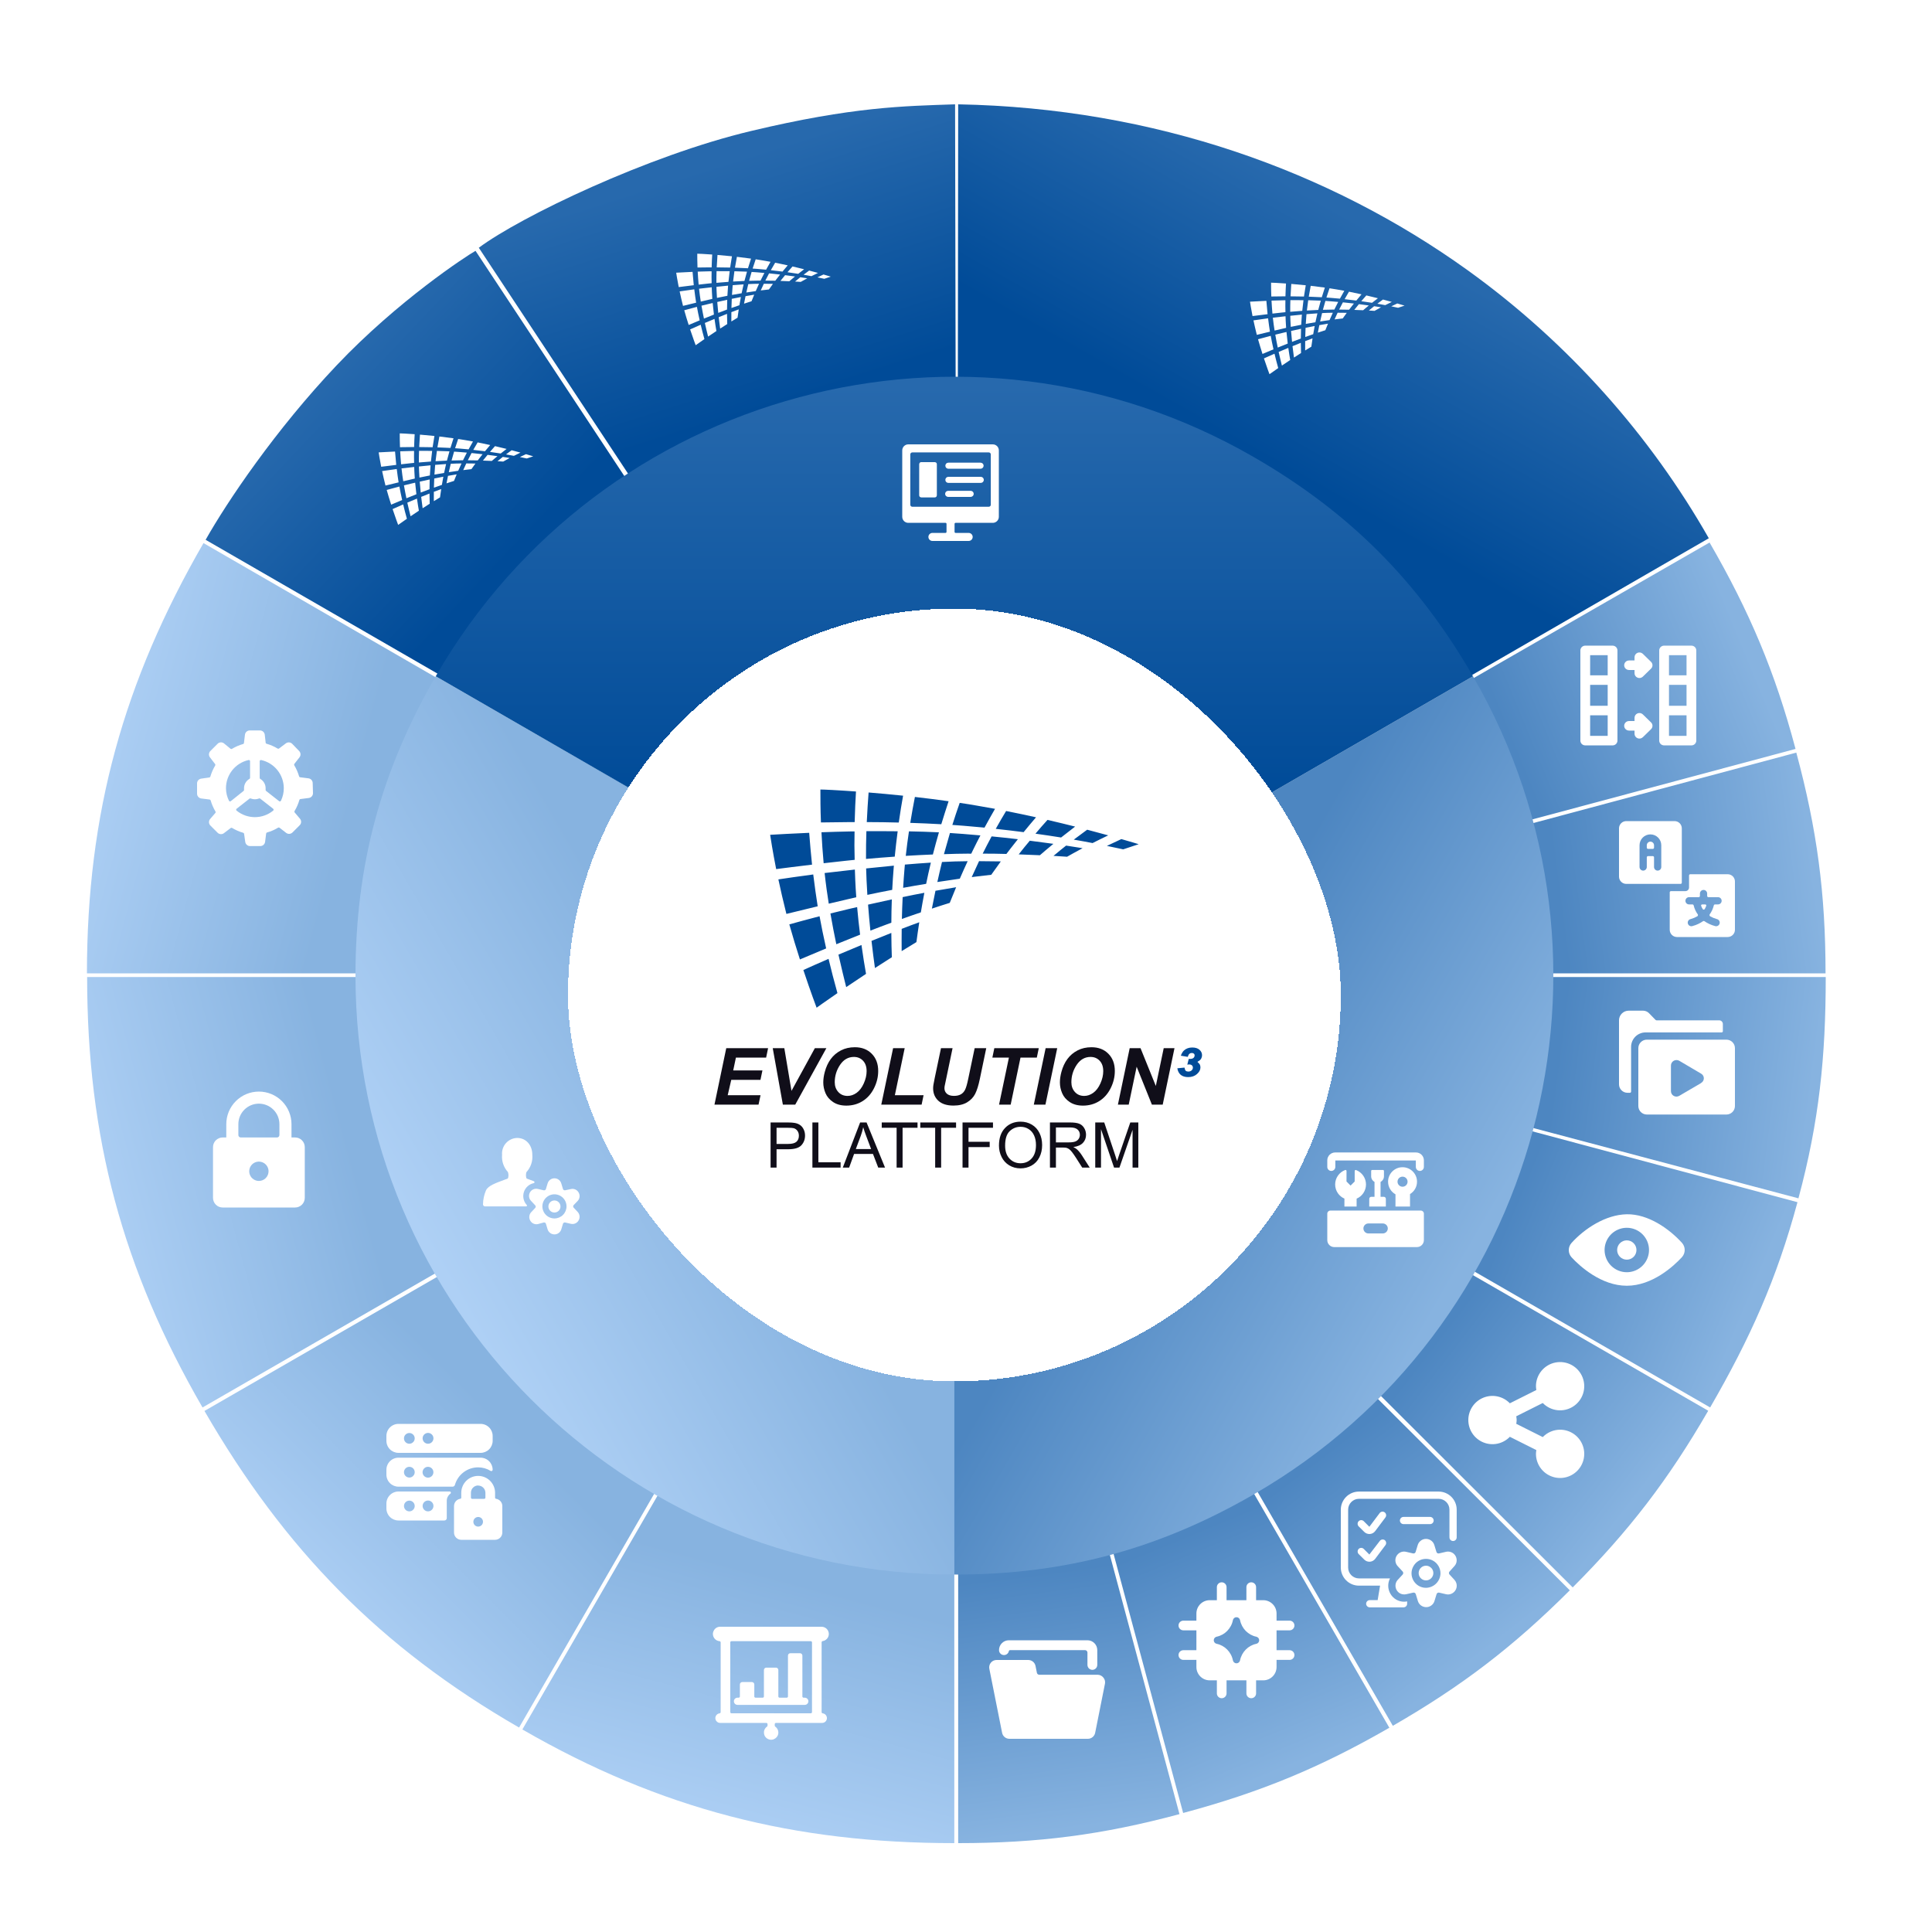 <?xml version="1.0" encoding="UTF-8"?>
<svg xmlns="http://www.w3.org/2000/svg" width="1000" height="1000" viewBox="0 0 1000 1000" fill="none">
  <path d="M495.049 504.8L574.517 805.034L610.493 938.993C570.608 949.698 537.338 954 495.951 954V814.838L495.049 504.7V504.8Z" fill="url(#paint0_linear_213_83)"></path>
  <path d="M571.051 868.252C570.693 867.814 570.243 867.461 569.733 867.219C569.223 866.976 568.665 866.85 568.101 866.85H537.941C537.647 866.85 537.363 866.749 537.136 866.563C536.909 866.377 536.753 866.118 536.694 865.83L535.982 862.286C535.807 861.419 535.34 860.639 534.659 860.078C533.979 859.516 533.126 859.206 532.244 859.2H515.816C515.251 859.197 514.693 859.321 514.182 859.564C513.671 859.807 513.222 860.162 512.866 860.603C512.506 861.036 512.248 861.546 512.112 862.093C511.975 862.641 511.964 863.212 512.078 863.765L518.69 896.914C518.865 897.781 519.332 898.561 520.013 899.122C520.694 899.684 521.547 899.994 522.428 900H563.116C563.998 899.994 564.851 899.684 565.532 899.122C566.212 898.561 566.679 897.781 566.855 896.914L571.941 871.414C572.041 870.854 572.014 870.278 571.859 869.731C571.705 869.183 571.429 868.677 571.051 868.252Z" fill="white"></path>
  <path d="M519.631 856.65C520.219 856.664 520.794 856.474 521.258 856.111C521.721 855.749 522.045 855.236 522.174 854.661C522.195 854.519 522.26 854.388 522.361 854.287C522.462 854.186 522.593 854.121 522.734 854.1H561.591C561.928 854.1 562.252 854.234 562.49 854.473C562.729 854.713 562.863 855.037 562.863 855.375V861.75C562.863 862.426 563.13 863.075 563.607 863.553C564.084 864.031 564.731 864.3 565.406 864.3C566.08 864.3 566.727 864.031 567.204 863.553C567.681 863.075 567.949 862.426 567.949 861.75V854.1C567.949 852.747 567.413 851.45 566.459 850.494C565.505 849.537 564.211 849 562.863 849H522.174C520.826 849 519.532 849.537 518.578 850.494C517.624 851.45 517.088 852.747 517.088 854.1C517.088 854.776 517.356 855.425 517.833 855.903C518.31 856.381 518.957 856.65 519.631 856.65Z" fill="white"></path>
  <path d="M495.049 504.8L649.475 773.82L719.122 894.273C683.347 914.882 652.382 927.688 612.397 938.393L576.421 804.433L494.949 504.7L495.049 504.8Z" fill="url(#paint1_linear_213_83)"></path>
  <path fill-rule="evenodd" clip-rule="evenodd" d="M632.355 819C633.74 819 634.863 820.123 634.863 821.507V828.256H645.137V821.507C645.137 820.123 646.259 819 647.644 819C649.029 819 650.151 820.123 650.151 821.507V828.256H653.849C657.657 828.256 660.744 831.343 660.744 835.151V838.843H667.493C668.877 838.843 670 839.966 670 841.35C670 842.735 668.877 843.858 667.493 843.858H660.744V854.142H667.493C668.877 854.142 670 855.264 670 856.649C670 858.034 668.877 859.156 667.493 859.156H660.744V862.849C660.744 866.657 657.657 869.744 653.849 869.744H650.151V876.489C650.151 877.873 649.029 878.996 647.644 878.996C646.259 878.996 645.137 877.873 645.137 876.489V869.744H634.863V876.489C634.863 877.873 633.74 878.996 632.355 878.996C630.971 878.996 629.848 877.873 629.848 876.489V869.744H626.151C622.343 869.744 619.256 866.657 619.256 862.849V859.156H612.507C611.123 859.156 610 858.034 610 856.649C610 855.264 611.123 854.142 612.507 854.142H619.256V843.858H612.507C611.123 843.858 610 842.735 610 841.35C610 839.966 611.123 838.843 612.507 838.843H619.256V835.151C619.256 831.343 622.343 828.256 626.151 828.256H629.848V821.507C629.848 820.123 630.971 819 632.355 819ZM641.845 838.579C641.672 837.697 640.899 837.061 640 837.061C639.101 837.061 638.328 837.697 638.155 838.579C637.307 842.899 633.912 846.313 629.752 847.149C628.874 847.326 628.242 848.097 628.242 848.993C628.242 849.889 628.874 850.66 629.752 850.836C633.911 851.673 637.306 855.091 638.154 859.413C638.327 860.295 639.1 860.931 639.999 860.931C640.898 860.931 641.671 860.295 641.844 859.413C642.692 855.092 646.087 851.679 650.248 850.842C651.126 850.666 651.757 849.894 651.757 848.999C651.757 848.103 651.126 847.332 650.248 847.155C646.089 846.319 642.694 842.901 641.845 838.579Z" fill="white"></path>
  <path d="M495.049 504.8L714.011 724.898L812.519 823.142C783.257 852.355 756.701 872.664 720.926 893.273L651.279 772.819L495.149 504.8H495.049Z" fill="url(#paint2_linear_213_83)"></path>
  <path d="M706.136 792.91C707.747 794.521 710.411 794.333 711.779 792.511L717.098 785.419C717.963 784.266 717.255 782.609 715.824 782.436C715.16 782.356 714.503 782.637 714.102 783.172L708.783 790.263L705.886 787.367C705.155 786.637 703.97 786.637 703.239 787.367C702.519 788.112 702.519 789.294 703.239 790.039L706.136 792.91Z" fill="white"></path>
  <path d="M716.724 797.155C715.92 796.616 714.837 796.778 714.227 797.53L708.783 804.622L705.886 801.725C705.155 800.995 703.971 800.995 703.239 801.725C702.535 802.467 702.535 803.63 703.239 804.372L706.136 807.244C707.74 808.86 710.403 808.684 711.779 806.869L717.098 799.777C717.719 798.95 717.551 797.776 716.724 797.155Z" fill="white"></path>
  <path d="M740.246 785.145H726.462C725.021 785.145 724.12 786.705 724.84 787.954C725.175 788.533 725.793 788.89 726.462 788.89H740.196C741.638 788.89 742.539 787.33 741.818 786.081C741.484 785.501 740.865 785.145 740.196 785.145H740.246Z" fill="white"></path>
  <path d="M734.303 814.211C734.303 817.133 737.466 818.959 739.997 817.498C741.171 816.82 741.894 815.567 741.894 814.211C741.894 811.289 738.731 809.463 736.201 810.924C735.027 811.602 734.303 812.855 734.303 814.211Z" fill="white"></path>
  <path d="M752.707 810.715C755.112 808.227 753.922 804.069 750.565 803.23C749.859 803.053 749.119 803.051 748.412 803.224L744.841 804.047C744.257 804.192 743.662 803.851 743.493 803.274L742.419 799.752C741.43 796.437 737.223 795.434 734.846 797.948C734.362 798.459 734.005 799.078 733.804 799.752L732.73 803.274C732.561 803.851 731.966 804.192 731.382 804.047L727.811 803.224C724.449 802.405 721.462 805.532 722.433 808.853C722.638 809.552 723.009 810.191 723.516 810.715L726.013 813.412C726.416 813.859 726.416 814.538 726.013 814.985L723.516 817.682C721.144 820.227 722.418 824.386 725.808 825.167C726.467 825.319 727.151 825.321 727.811 825.173L731.457 824.349C732.041 824.204 732.635 824.546 732.805 825.123L733.879 828.644C734.867 831.96 739.074 832.962 741.452 830.449C741.936 829.937 742.293 829.319 742.494 828.644L743.567 825.123C743.737 824.546 744.332 824.204 744.916 824.349L748.487 825.173C751.882 825.934 754.827 822.733 753.788 819.413C753.586 818.768 753.243 818.176 752.782 817.682L750.285 814.985C749.856 814.548 749.856 813.849 750.285 813.412L752.707 810.715ZM738.099 821.852C732.332 821.852 728.728 815.609 731.611 810.615C734.495 805.621 741.703 805.621 744.586 810.615C745.244 811.754 745.59 813.046 745.59 814.361C745.523 818.47 742.208 821.785 738.099 821.852Z" fill="white"></path>
  <path d="M726.762 829.044C723.828 829.048 721.119 827.474 719.67 824.923C718.248 822.485 718.173 819.489 719.47 816.982H703.414C700.311 816.982 697.796 814.467 697.796 811.364V781.399C697.796 778.296 700.311 775.78 703.414 775.78H744.616C747.719 775.78 750.235 778.296 750.235 781.399V795.757C750.235 797.199 751.795 798.1 753.044 797.379C753.623 797.045 753.98 796.426 753.98 795.757V781.399C753.98 776.227 749.788 772.035 744.616 772.035H703.414C698.229 772.021 694.014 776.214 694 781.399V811.364C694.014 816.53 698.198 820.715 703.364 820.728H714.326L713.078 828.219H708.983C707.541 828.219 706.64 829.78 707.361 831.029C707.695 831.608 708.313 831.965 708.983 831.965H726.462C727.497 831.965 728.335 831.127 728.335 830.092V828.869C727.817 828.974 727.291 829.033 726.762 829.044Z" fill="white"></path>
  <path d="M495.049 504.8L763.716 660.77L884.17 730.2C863.527 765.916 843.184 792.428 814.022 821.641L715.514 723.297L495.149 504.7L495.049 504.8Z" fill="url(#paint3_linear_213_83)"></path>
  <path d="M807.505 740.011C805.83 740.014 804.172 740.355 802.631 741.012C801.09 741.668 799.697 742.628 798.534 743.835L784.814 736.962C784.933 736.319 785 735.667 785.014 735.013C785 734.359 784.933 733.707 784.814 733.064L798.534 726.192C800.552 728.274 803.233 729.589 806.115 729.912C808.997 730.235 811.902 729.545 814.331 727.961C816.76 726.376 818.562 723.996 819.429 721.229C820.296 718.461 820.173 715.478 819.081 712.791C817.989 710.104 815.997 707.881 813.445 706.502C810.894 705.124 807.942 704.675 805.096 705.234C802.25 705.794 799.688 707.325 797.848 709.567C796.007 711.808 795.004 714.62 795.01 717.52C795.025 718.174 795.092 718.826 795.21 719.47L781.491 726.342C779.762 724.548 777.537 723.313 775.101 722.793C772.665 722.274 770.129 722.494 767.82 723.426C765.51 724.358 763.531 725.959 762.138 728.024C760.744 730.088 760 732.522 760 735.013C760 737.504 760.744 739.938 762.138 742.003C763.531 744.067 765.51 745.668 767.82 746.6C770.129 747.532 772.665 747.753 775.101 747.233C777.537 746.714 779.762 745.478 781.491 743.685L795.21 750.557C795.092 751.2 795.025 751.852 795.01 752.506C795.01 754.977 795.743 757.393 797.116 759.448C798.489 761.503 800.44 763.104 802.724 764.05C805.007 764.995 807.519 765.243 809.943 764.761C812.367 764.279 814.593 763.089 816.34 761.341C818.088 759.594 819.278 757.367 819.76 754.944C820.242 752.52 819.995 750.008 819.049 747.724C818.103 745.441 816.502 743.49 814.447 742.117C812.392 740.744 809.976 740.011 807.505 740.011Z" fill="white"></path>
  <path d="M495.049 504.8L794.882 586.036L930.368 622.252C919.645 662.07 905.816 692.784 885.172 728.5L764.618 658.969L495.049 504.7V504.8Z" fill="url(#paint4_linear_213_83)"></path>
  <path d="M870.598 643.303C863.999 636.029 853.101 628.305 842.028 628.505C830.955 628.705 820.057 636.029 813.458 643.303C812.52 644.326 812 645.664 812 647.052C812 648.44 812.52 649.778 813.458 650.801C817.858 655.55 828.881 665.499 842.028 665.499C855.176 665.499 866.174 655.5 870.598 650.676C871.501 649.661 872 648.349 872 646.989C872 645.63 871.501 644.318 870.598 643.303ZM830.53 647.002C830.53 644.728 831.205 642.505 832.468 640.614C833.731 638.723 835.527 637.25 837.628 636.379C839.729 635.509 842.041 635.281 844.271 635.725C846.502 636.169 848.55 637.264 850.158 638.872C851.767 640.48 852.862 642.528 853.305 644.759C853.749 646.989 853.521 649.301 852.651 651.402C851.781 653.503 850.307 655.299 848.416 656.562C846.525 657.826 844.302 658.5 842.028 658.5C838.979 658.5 836.054 657.289 833.898 655.132C831.742 652.976 830.53 650.051 830.53 647.002Z" fill="white"></path>
  <path d="M837.029 647.002C837.029 648.328 837.556 649.599 838.493 650.537C839.431 651.474 840.703 652.001 842.028 652.001C843.354 652.001 844.626 651.474 845.563 650.537C846.501 649.599 847.027 648.328 847.027 647.002C847.027 645.676 846.501 644.405 845.563 643.467C844.626 642.53 843.354 642.003 842.028 642.003C840.703 642.003 839.431 642.53 838.493 643.467C837.556 644.405 837.029 645.676 837.029 647.002Z" fill="white"></path>
  <path d="M495.049 504.8L805.705 505.701H944.999C944.999 547.019 941.591 580.434 930.869 620.252L495.049 504.7V504.8Z" fill="url(#paint5_linear_213_83)"></path>
  <path d="M893.625 538.125H852.375C851.216 538.131 850.107 538.594 849.288 539.414C848.469 540.233 848.006 541.342 848 542.5V572.5C848.006 573.658 848.469 574.767 849.288 575.586C850.107 576.405 851.216 576.869 852.375 576.875H893.625C894.783 576.869 895.892 576.405 896.711 575.586C897.53 574.767 897.993 573.658 898 572.5V542.5C897.993 541.342 897.53 540.233 896.711 539.414C895.892 538.594 894.783 538.131 893.625 538.125ZM880.425 560.625L869.175 567.2C868.738 567.466 868.236 567.604 867.725 567.6C867.237 567.597 866.757 567.477 866.325 567.25C865.88 567.002 865.511 566.639 865.256 566.199C865.001 565.759 864.869 565.259 864.875 564.75V551.55C864.869 551.041 865.001 550.54 865.256 550.1C865.511 549.66 865.88 549.297 866.325 549.05C866.76 548.805 867.251 548.676 867.75 548.676C868.249 548.676 868.74 548.805 869.175 549.05L880.5 555.725C880.927 555.964 881.282 556.312 881.53 556.734C881.777 557.156 881.907 557.636 881.907 558.125C881.907 558.614 881.777 559.094 881.53 559.516C881.282 559.938 880.927 560.286 880.5 560.525L880.425 560.625Z" fill="white"></path>
  <path d="M891.125 534.375C891.291 534.375 891.45 534.309 891.567 534.192C891.684 534.075 891.75 533.916 891.75 533.75V530C891.744 529.505 891.544 529.031 891.194 528.681C890.844 528.331 890.371 528.131 889.875 528.125H857.375L856.925 527.925L853.575 524.475C853.178 524.056 852.702 523.721 852.174 523.489C851.646 523.257 851.077 523.133 850.5 523.125H843C841.674 523.125 840.402 523.652 839.464 524.589C838.527 525.527 838 526.799 838 528.125V561.25C838 562.41 838.461 563.523 839.281 564.344C840.102 565.164 841.215 565.625 842.375 565.625H843.625C843.791 565.625 843.95 565.559 844.067 565.442C844.184 565.325 844.25 565.166 844.25 565V541.875C844.25 539.886 845.04 537.978 846.447 536.572C847.853 535.165 849.761 534.375 851.75 534.375H891.125Z" fill="white"></path>
  <path d="M494.949 504.8L795.283 425.565L929.767 389.549C940.49 429.367 944.899 462.481 944.899 503.8H805.705L494.949 504.8Z" fill="url(#paint6_linear_213_83)"></path>
  <path d="M854.251 435.625C853.756 435.631 853.282 435.831 852.932 436.181C852.582 436.532 852.382 437.005 852.376 437.5V438.75C852.376 438.916 852.442 439.075 852.559 439.192C852.676 439.309 852.835 439.375 853.001 439.375H855.501C855.667 439.375 855.826 439.309 855.943 439.192C856.06 439.075 856.126 438.916 856.126 438.75V437.5C856.119 437.005 855.92 436.532 855.569 436.181C855.219 435.831 854.746 435.631 854.251 435.625Z" fill="white"></path>
  <path d="M881.051 468.125C880.951 468.124 880.852 468.148 880.764 468.196C880.676 468.245 880.603 468.315 880.551 468.4C880.503 468.488 880.477 468.587 880.477 468.688C880.477 468.788 880.503 468.887 880.551 468.975C880.749 469.507 881.001 470.018 881.301 470.5C881.348 470.599 881.423 470.682 881.516 470.739C881.609 470.797 881.716 470.827 881.826 470.825C881.938 470.823 882.047 470.792 882.143 470.735C882.24 470.678 882.32 470.597 882.376 470.5C882.658 470.012 882.901 469.502 883.101 468.975C883.149 468.887 883.174 468.788 883.174 468.688C883.174 468.587 883.149 468.488 883.101 468.4C883.048 468.315 882.975 468.245 882.887 468.196C882.8 468.148 882.701 468.124 882.601 468.125H881.051Z" fill="white"></path>
  <path d="M894.25 452.5H874.875C874.709 452.5 874.55 452.566 874.433 452.683C874.316 452.8 874.25 452.959 874.25 453.125V459.375C874.243 459.87 874.044 460.343 873.694 460.694C873.343 461.044 872.87 461.244 872.375 461.25H864.875C864.709 461.25 864.55 461.316 864.433 461.433C864.316 461.55 864.25 461.709 864.25 461.875V481.25C864.25 482.245 864.645 483.198 865.348 483.902C866.052 484.605 867.005 485 868 485H894.25C895.245 485 896.198 484.605 896.902 483.902C897.605 483.198 898 482.245 898 481.25V456.25C898 455.255 897.605 454.302 896.902 453.598C896.198 452.895 895.245 452.5 894.25 452.5ZM874.25 464.375H879.25C879.416 464.375 879.575 464.309 879.692 464.192C879.809 464.075 879.875 463.916 879.875 463.75V462.5C879.875 462.003 880.073 461.526 880.424 461.174C880.776 460.823 881.253 460.625 881.75 460.625C882.247 460.625 882.724 460.823 883.076 461.174C883.427 461.526 883.625 462.003 883.625 462.5V463.75C883.625 463.916 883.691 464.075 883.808 464.192C883.925 464.309 884.084 464.375 884.25 464.375H889.25C889.747 464.375 890.224 464.573 890.576 464.924C890.927 465.276 891.125 465.753 891.125 466.25C891.125 466.747 890.927 467.224 890.576 467.576C890.224 467.928 889.747 468.125 889.25 468.125H887.675C887.538 468.131 887.405 468.18 887.298 468.265C887.19 468.35 887.112 468.468 887.075 468.6C886.662 470.321 885.915 471.943 884.875 473.375C884.815 473.528 884.815 473.697 884.875 473.85C884.921 474.023 885.027 474.174 885.175 474.275C886.253 474.89 887.404 475.369 888.6 475.7C888.855 475.748 889.098 475.848 889.312 475.995C889.527 476.141 889.708 476.331 889.846 476.551C889.983 476.772 890.073 477.018 890.11 477.276C890.147 477.533 890.13 477.795 890.061 478.045C889.991 478.295 889.871 478.528 889.706 478.729C889.542 478.93 889.338 479.095 889.106 479.213C888.875 479.331 888.622 479.4 888.362 479.415C888.103 479.43 887.843 479.391 887.6 479.3C885.67 478.781 883.844 477.936 882.2 476.8C882.098 476.727 881.976 476.687 881.85 476.687C881.724 476.687 881.602 476.727 881.5 476.8C879.859 477.941 878.032 478.787 876.1 479.3C875.857 479.391 875.597 479.43 875.338 479.415C875.078 479.4 874.825 479.331 874.594 479.213C874.362 479.095 874.158 478.93 873.994 478.729C873.829 478.528 873.709 478.295 873.639 478.045C873.57 477.795 873.553 477.533 873.59 477.276C873.627 477.018 873.717 476.772 873.854 476.551C873.992 476.331 874.173 476.141 874.388 475.995C874.602 475.848 874.845 475.748 875.1 475.7C876.296 475.369 877.447 474.89 878.525 474.275C878.672 474.174 878.779 474.023 878.825 473.85C878.885 473.697 878.885 473.528 878.825 473.375C877.785 471.943 877.038 470.321 876.625 468.6C876.588 468.468 876.51 468.35 876.402 468.265C876.294 468.18 876.162 468.131 876.025 468.125H874.25C873.753 468.125 873.276 467.928 872.924 467.576C872.573 467.224 872.375 466.747 872.375 466.25C872.375 465.753 872.573 465.276 872.924 464.924C873.276 464.573 873.753 464.375 874.25 464.375Z" fill="white"></path>
  <path d="M869.875 457.5C870.041 457.5 870.2 457.434 870.317 457.317C870.434 457.2 870.5 457.041 870.5 456.875V428.75C870.5 427.755 870.105 426.802 869.402 426.098C868.698 425.395 867.745 425 866.75 425H841.75C840.755 425 839.802 425.395 839.098 426.098C838.395 426.802 838 427.755 838 428.75V453.75C838 454.745 838.395 455.698 839.098 456.402C839.802 457.105 840.755 457.5 841.75 457.5H869.875ZM853 443.125C852.834 443.125 852.675 443.191 852.558 443.308C852.441 443.425 852.375 443.584 852.375 443.75V448.75C852.375 449.247 852.177 449.724 851.826 450.076C851.474 450.427 850.997 450.625 850.5 450.625C850.003 450.625 849.526 450.427 849.174 450.076C848.823 449.724 848.625 449.247 848.625 448.75V437.5C848.625 436.008 849.218 434.577 850.273 433.523C851.327 432.468 852.758 431.875 854.25 431.875C855.742 431.875 857.173 432.468 858.228 433.523C859.282 434.577 859.875 436.008 859.875 437.5V448.75C859.875 449.247 859.677 449.724 859.326 450.076C858.974 450.427 858.497 450.625 858 450.625C857.503 450.625 857.026 450.427 856.674 450.076C856.323 449.724 856.125 449.247 856.125 448.75V443.75C856.125 443.584 856.059 443.425 855.942 443.308C855.825 443.191 855.666 443.125 855.5 443.125H853Z" fill="white"></path>
  <path d="M495.049 504.8L884.872 280.801C905.515 316.517 918.743 347.731 929.366 387.648L780.652 427.466L495.049 504.8Z" fill="url(#paint7_linear_213_83)"></path>
  <path fill-rule="evenodd" clip-rule="evenodd" d="M820.526 334.186C819.131 334.186 818 335.292 818 336.657V383.343C818 384.708 819.131 385.814 820.526 385.814H834.662C836.057 385.814 837.187 384.708 837.187 383.343V336.657C837.187 335.292 836.057 334.186 834.662 334.186H820.526ZM832.136 365.311V354.482H823.051V365.311H832.136ZM823.051 370.252H832.136V380.872H823.051V370.252ZM832.136 349.54V339.128H823.051V349.54H832.136ZM861.338 334.186C859.943 334.186 858.813 335.292 858.813 336.657V383.343C858.813 384.708 859.943 385.814 861.338 385.814H875.474C876.869 385.814 878 384.708 878 383.343V336.657C878 335.292 876.869 334.186 875.474 334.186H861.338ZM863.864 380.872V370.252H872.949V380.872H863.864ZM863.864 365.311H872.949V354.482H863.864V365.311ZM863.864 349.54H872.949V339.128H863.864V349.54ZM840.676 344.324C840.676 342.959 841.806 341.853 843.201 341.853H846.032V340.175C846.032 339.176 846.648 338.275 847.591 337.893C848.535 337.51 849.622 337.722 850.344 338.428L854.585 342.577C854.82 342.808 855 343.072 855.123 343.355C855.252 343.653 855.324 343.98 855.324 344.324C855.324 344.689 855.243 345.036 855.098 345.348C854.969 345.625 854.789 345.874 854.571 346.085L850.344 350.22C849.622 350.926 848.535 351.138 847.591 350.755C846.648 350.373 846.032 349.472 846.032 348.473V346.795H843.201C841.806 346.795 840.676 345.689 840.676 344.324ZM843.201 373.205C841.806 373.205 840.676 374.312 840.676 375.676C840.676 377.041 841.806 378.147 843.201 378.147H846.032V379.825C846.032 380.824 846.648 381.725 847.591 382.107C848.535 382.49 849.622 382.278 850.344 381.572L854.571 377.437C854.789 377.226 854.969 376.977 855.098 376.7C855.243 376.388 855.324 376.042 855.324 375.676C855.324 375.333 855.252 375.005 855.123 374.708C855 374.425 854.82 374.16 854.585 373.929L850.344 369.781C849.622 369.074 848.535 368.863 847.591 369.245C846.648 369.627 846.032 370.528 846.032 371.528V373.205H843.201Z" fill="white"></path>
  <path d="M495.05 504.8L184.394 503.8H45C45 420.963 63.94 352.833 105.327 281.101L225.481 350.532L494.85 504.7L495.05 504.8Z" fill="url(#paint8_linear_213_83)"></path>
  <path d="M161.85 405.357C161.859 404.088 160.915 403.015 159.656 402.863L155.342 402.314C155.093 402.284 154.886 402.107 154.818 401.865C154.235 399.855 153.397 397.927 152.324 396.13C152.188 395.917 152.188 395.644 152.324 395.431L155.017 391.99C155.798 390.989 155.701 389.56 154.793 388.673L151.227 384.983C150.336 384.096 148.926 384.011 147.935 384.783L144.394 387.451C144.181 387.588 143.909 387.588 143.696 387.451C141.903 386.37 139.974 385.531 137.96 384.958C137.71 384.903 137.528 384.689 137.511 384.434L137.037 380.269C136.885 379.01 135.812 378.066 134.544 378.075H129.282C128.014 378.066 126.94 379.01 126.788 380.269L126.264 384.584C126.248 384.839 126.065 385.052 125.816 385.107C123.802 385.681 121.873 386.52 120.08 387.601C119.867 387.737 119.594 387.737 119.382 387.601L115.915 384.758C114.918 383.993 113.507 384.089 112.624 384.983L108.908 388.698C108 389.585 107.903 391.014 108.683 392.015L111.377 395.531C111.513 395.744 111.513 396.017 111.377 396.229C110.304 398.027 109.466 399.955 108.883 401.965C108.815 402.206 108.608 402.383 108.359 402.414L104.195 403.012C102.935 403.165 101.991 404.238 102 405.506V410.793C101.991 412.061 102.935 413.134 104.195 413.287L108.509 413.835C108.758 413.866 108.964 414.043 109.032 414.284C109.606 416.298 110.445 418.227 111.526 420.02C111.662 420.233 111.662 420.505 111.526 420.718L108.683 424.01C107.918 425.007 108.014 426.418 108.908 427.301L112.624 431.017C113.507 431.911 114.918 432.007 115.915 431.242L119.456 428.548C119.669 428.412 119.942 428.412 120.155 428.548C121.942 429.64 123.873 430.48 125.89 431.042C126.132 431.111 126.308 431.317 126.339 431.566L126.938 435.756C127.102 437.005 128.171 437.936 129.431 437.925H134.718C135.978 437.936 137.048 437.005 137.212 435.756L137.76 431.416C137.791 431.167 137.968 430.961 138.209 430.893C140.227 430.33 142.157 429.49 143.945 428.399C144.158 428.263 144.43 428.263 144.643 428.399L148.11 431.092C149.107 431.858 150.518 431.761 151.401 430.868L155.117 427.152C156.011 426.268 156.107 424.857 155.342 423.86L152.474 420.469C152.338 420.256 152.338 419.983 152.474 419.77C153.555 417.977 154.394 416.049 154.968 414.035C155.036 413.794 155.242 413.617 155.491 413.586L159.805 413.037C161.065 412.885 162.009 411.812 162 410.544L161.85 405.357ZM129.431 402.613C129.433 402.829 129.319 403.029 129.132 403.137C127.386 404.133 126.31 405.99 126.314 408V408.798C126.357 409.017 126.27 409.24 126.09 409.372L119.456 414.683C119.313 414.809 119.117 414.856 118.933 414.808C118.743 414.767 118.585 414.637 118.509 414.459C117.508 412.452 116.979 410.243 116.963 408C116.96 400.983 121.833 394.907 128.683 393.386C128.867 393.364 129.053 393.408 129.207 393.511C129.355 393.634 129.438 393.818 129.431 394.01V402.613ZM129.232 413.312C129.417 413.205 129.645 413.205 129.83 413.312C131.177 413.842 132.674 413.842 134.02 413.312C134.205 413.205 134.433 413.205 134.618 413.312L141.377 418.598C141.531 418.719 141.622 418.902 141.626 419.097C141.632 419.282 141.548 419.458 141.402 419.571C135.889 424.082 127.961 424.082 122.449 419.571C122.302 419.458 122.218 419.282 122.225 419.097C122.228 418.902 122.32 418.719 122.474 418.598L129.232 413.312ZM137.711 409.371C137.531 409.24 137.443 409.017 137.486 408.798V408C137.49 405.99 136.414 404.133 134.668 403.137C134.501 403.017 134.406 402.819 134.419 402.613V394.01C134.413 393.818 134.496 393.634 134.643 393.511C134.797 393.408 134.983 393.364 135.167 393.386C142.017 394.907 146.891 400.983 146.888 408C146.895 410.237 146.391 412.446 145.416 414.459C145.34 414.637 145.182 414.767 144.993 414.808C144.808 414.856 144.612 414.809 144.469 414.683L137.711 409.371Z" fill="white"></path>
  <path d="M495.05 504.801L338.82 772.82L268.672 894.174C196.821 852.755 147.316 802.033 105.829 730.301L226.483 660.77L495.05 504.801Z" fill="url(#paint9_linear_213_83)"></path>
  <path d="M200 745.75C200 747.408 200.658 748.997 201.831 750.169C203.003 751.342 204.592 752 206.25 752H248.75C249.571 752 250.383 751.838 251.142 751.524C251.9 751.21 252.589 750.75 253.169 750.169C253.75 749.589 254.21 748.9 254.524 748.142C254.838 747.383 255 746.571 255 745.75V743.25C255 742.429 254.838 741.617 254.524 740.858C254.21 740.1 253.75 739.411 253.169 738.831C252.589 738.25 251.9 737.79 251.142 737.476C250.383 737.162 249.571 737 248.75 737H206.25C204.592 737 203.003 737.658 201.831 738.831C200.658 740.003 200 741.592 200 743.25V745.75ZM209.1 744.5C209.1 743.951 209.263 743.415 209.568 742.958C209.873 742.502 210.306 742.146 210.813 741.936C211.32 741.726 211.878 741.671 212.416 741.778C212.955 741.885 213.449 742.15 213.837 742.538C214.225 742.926 214.49 743.42 214.597 743.959C214.704 744.497 214.649 745.055 214.439 745.562C214.229 746.069 213.873 746.502 213.417 746.807C212.96 747.112 212.424 747.275 211.875 747.275C211.51 747.278 211.147 747.209 210.809 747.071C210.471 746.932 210.164 746.728 209.905 746.47C209.647 746.211 209.443 745.904 209.304 745.566C209.166 745.228 209.097 744.865 209.1 744.5ZM218.75 744.5C218.745 743.944 218.906 743.399 219.211 742.935C219.517 742.471 219.954 742.108 220.467 741.893C220.98 741.678 221.545 741.62 222.09 741.728C222.636 741.835 223.137 742.102 223.53 742.495C223.923 742.888 224.19 743.389 224.297 743.935C224.405 744.48 224.347 745.045 224.132 745.558C223.917 746.071 223.554 746.508 223.09 746.814C222.626 747.119 222.081 747.28 221.525 747.275C220.789 747.275 220.083 746.983 219.563 746.462C219.042 745.942 218.75 745.236 218.75 744.5Z" fill="white"></path>
  <path d="M247.5 759.5C249.769 759.501 251.994 760.133 253.925 761.325C254.03 761.391 254.15 761.429 254.274 761.434C254.398 761.438 254.521 761.41 254.63 761.351C254.74 761.293 254.832 761.206 254.897 761.101C254.961 760.995 254.997 760.874 255 760.75C255 759.929 254.838 759.117 254.524 758.358C254.21 757.6 253.75 756.911 253.169 756.331C252.589 755.75 251.9 755.29 251.142 754.976C250.383 754.662 249.571 754.5 248.75 754.5H206.25C204.592 754.5 203.003 755.158 201.831 756.331C200.658 757.503 200 759.092 200 760.75V763.25C200 764.908 200.658 766.497 201.831 767.669C203.003 768.842 204.592 769.5 206.25 769.5H234.275C234.552 769.497 234.82 769.402 235.037 769.23C235.255 769.058 235.409 768.819 235.475 768.55C236.224 765.94 237.803 763.645 239.973 762.012C242.142 760.38 244.785 759.498 247.5 759.5ZM224.325 762C224.33 762.555 224.17 763.099 223.865 763.562C223.561 764.026 223.125 764.389 222.614 764.605C222.103 764.82 221.539 764.879 220.994 764.774C220.449 764.669 219.948 764.404 219.554 764.014C219.16 763.623 218.891 763.124 218.781 762.581C218.671 762.037 218.725 761.472 218.936 760.959C219.147 760.446 219.506 760.007 219.967 759.699C220.428 759.39 220.97 759.225 221.525 759.225C221.892 759.222 222.255 759.291 222.595 759.429C222.934 759.567 223.243 759.771 223.503 760.029C223.764 760.287 223.97 760.594 224.111 760.932C224.252 761.271 224.325 761.633 224.325 762ZM214.65 762C214.65 762.549 214.487 763.085 214.182 763.542C213.877 763.998 213.444 764.354 212.937 764.564C212.43 764.774 211.872 764.829 211.334 764.722C210.795 764.615 210.301 764.35 209.913 763.962C209.525 763.574 209.26 763.08 209.153 762.541C209.046 762.003 209.101 761.445 209.311 760.938C209.521 760.431 209.877 759.998 210.333 759.693C210.79 759.388 211.326 759.225 211.875 759.225C212.24 759.222 212.603 759.291 212.941 759.429C213.279 759.568 213.586 759.772 213.845 760.03C214.103 760.289 214.307 760.596 214.446 760.934C214.584 761.272 214.653 761.635 214.65 762Z" fill="white"></path>
  <path d="M206.25 787H230C230.332 787 230.649 786.868 230.884 786.634C231.118 786.399 231.25 786.082 231.25 785.75V777C231.221 776.25 231.376 775.504 231.703 774.828C232.03 774.152 232.519 773.567 233.125 773.125C233.232 773.045 233.31 772.933 233.349 772.805C233.388 772.678 233.384 772.541 233.34 772.415C233.295 772.289 233.211 772.181 233.101 772.107C232.99 772.032 232.858 771.995 232.725 772H206.25C204.592 772 203.003 772.658 201.831 773.831C200.658 775.003 200 776.592 200 778.25V780.75C200 782.408 200.658 783.997 201.831 785.169C203.003 786.342 204.592 787 206.25 787ZM209.1 779.5C209.1 778.951 209.263 778.415 209.568 777.958C209.873 777.502 210.306 777.146 210.813 776.936C211.32 776.726 211.878 776.671 212.416 776.778C212.955 776.885 213.449 777.15 213.837 777.538C214.225 777.926 214.49 778.42 214.597 778.959C214.704 779.497 214.649 780.055 214.439 780.562C214.229 781.069 213.873 781.502 213.417 781.807C212.96 782.112 212.424 782.275 211.875 782.275C211.51 782.278 211.147 782.209 210.809 782.071C210.471 781.932 210.164 781.728 209.905 781.47C209.647 781.211 209.443 780.904 209.304 780.566C209.166 780.228 209.097 779.865 209.1 779.5ZM218.75 779.5C218.745 778.944 218.906 778.399 219.211 777.935C219.517 777.471 219.954 777.108 220.467 776.893C220.98 776.678 221.545 776.62 222.09 776.728C222.636 776.835 223.137 777.102 223.53 777.495C223.923 777.888 224.19 778.389 224.297 778.935C224.405 779.48 224.347 780.045 224.132 780.558C223.917 781.071 223.554 781.508 223.09 781.814C222.626 782.119 222.081 782.28 221.525 782.275C221.161 782.275 220.8 782.203 220.463 782.064C220.126 781.924 219.82 781.72 219.563 781.462C219.305 781.205 219.101 780.899 218.961 780.562C218.822 780.225 218.75 779.864 218.75 779.5Z" fill="white"></path>
  <path d="M238.75 775.175C238.751 775.322 238.698 775.464 238.602 775.575C238.505 775.685 238.371 775.757 238.225 775.775C237.333 775.912 236.518 776.361 235.927 777.044C235.336 777.727 235.007 778.597 235 779.5V793.25C235 794.245 235.395 795.198 236.098 795.902C236.802 796.605 237.755 797 238.75 797H256.25C257.245 797 258.198 796.605 258.902 795.902C259.605 795.198 260 794.245 260 793.25V779.5C259.993 778.597 259.664 777.727 259.073 777.044C258.482 776.361 257.667 775.912 256.775 775.775C256.629 775.757 256.495 775.685 256.398 775.575C256.302 775.464 256.249 775.322 256.25 775.175V772.675C256.25 770.354 255.328 768.129 253.687 766.488C252.046 764.847 249.821 763.925 247.5 763.925C245.179 763.925 242.954 764.847 241.313 766.488C239.672 768.129 238.75 770.354 238.75 772.675V775.175ZM250 787.675C250 788.169 249.853 788.653 249.579 789.064C249.304 789.475 248.914 789.795 248.457 789.985C248 790.174 247.497 790.223 247.012 790.127C246.527 790.031 246.082 789.792 245.732 789.443C245.383 789.093 245.145 788.648 245.048 788.163C244.952 787.678 245.001 787.175 245.19 786.718C245.38 786.261 245.7 785.871 246.111 785.596C246.522 785.322 247.006 785.175 247.5 785.175C248.154 785.175 248.783 785.431 249.25 785.889C249.718 786.348 249.987 786.971 250 787.625V787.675ZM247.5 768.925C248.495 768.925 249.448 769.32 250.152 770.023C250.855 770.727 251.25 771.68 251.25 772.675V775.175C251.25 775.341 251.184 775.5 251.067 775.617C250.95 775.734 250.791 775.8 250.625 775.8H244.375C244.209 775.8 244.05 775.734 243.933 775.617C243.816 775.5 243.75 775.341 243.75 775.175V772.675C243.743 772.178 243.835 771.685 244.021 771.225C244.206 770.764 244.482 770.344 244.831 769.991C245.179 769.637 245.595 769.357 246.053 769.165C246.512 768.974 247.003 768.875 247.5 768.875V768.925Z" fill="white"></path>
  <path d="M495.05 504.8L225.481 658.969L104.826 728.5C63.339 656.768 45.1 588.438 45.1 505.701H184.394L495.05 504.7V504.8Z" fill="url(#paint10_linear_213_83)"></path>
  <path d="M152.75 588.75H150.875V581.875C150.875 577.399 149.097 573.107 145.932 569.943C142.768 566.778 138.476 565 134 565C129.524 565 125.232 566.778 122.068 569.943C118.903 573.107 117.125 577.399 117.125 581.875V588.75H115.25C113.924 588.75 112.652 589.277 111.714 590.214C110.777 591.152 110.25 592.424 110.25 593.75V620C110.25 621.326 110.777 622.598 111.714 623.536C112.652 624.473 113.924 625 115.25 625H152.75C154.076 625 155.348 624.473 156.286 623.536C157.223 622.598 157.75 621.326 157.75 620V593.75C157.75 592.424 157.223 591.152 156.286 590.214C155.348 589.277 154.076 588.75 152.75 588.75ZM134 611.25C133.011 611.25 132.044 610.957 131.222 610.407C130.4 609.858 129.759 609.077 129.381 608.163C129.002 607.25 128.903 606.244 129.096 605.275C129.289 604.305 129.765 603.414 130.464 602.714C131.164 602.015 132.055 601.539 133.025 601.346C133.994 601.153 135 601.252 135.913 601.631C136.827 602.009 137.608 602.65 138.157 603.472C138.707 604.294 139 605.261 139 606.25C139 607.576 138.473 608.848 137.536 609.786C136.598 610.723 135.326 611.25 134 611.25ZM144.625 587.5C144.625 587.832 144.493 588.149 144.259 588.384C144.024 588.618 143.707 588.75 143.375 588.75H124.625C124.293 588.75 123.976 588.618 123.741 588.384C123.507 588.149 123.375 587.832 123.375 587.5V581.875C123.375 579.057 124.494 576.355 126.487 574.362C128.48 572.369 131.182 571.25 134 571.25C136.818 571.25 139.52 572.369 141.513 574.362C143.506 576.355 144.625 579.057 144.625 581.875V587.5Z" fill="white"></path>
  <path d="M495.05 504.801L493.948 814.838V954C411.073 954 342.228 936.592 270.376 895.174L340.524 773.82L494.95 504.801H495.05Z" fill="url(#paint11_linear_213_83)"></path>
  <path d="M429 845.742C429 843.681 427.329 842.01 425.267 842.01H373.009C370.135 841.808 368.122 844.793 369.384 847.382C369.97 848.584 371.153 849.382 372.486 849.475C372.785 849.533 373.003 849.793 373.009 850.097V886.18C373.015 886.48 372.806 886.742 372.511 886.802C370.596 886.994 369.606 889.187 370.729 890.751C371.251 891.476 372.12 891.868 373.009 891.779H396.65C396.993 891.779 397.272 892.058 397.272 892.402V893.173C397.274 893.382 397.171 893.578 396.998 893.696C394.644 895.343 394.956 898.921 397.56 900.136C400.163 901.352 403.106 899.292 402.857 896.43C402.761 895.33 402.183 894.328 401.278 893.696C401.105 893.578 401.002 893.382 401.004 893.173V892.402C401.004 892.058 401.283 891.779 401.627 891.779H425.267C427.183 891.971 428.588 890.017 427.796 888.262C427.428 887.448 426.654 886.891 425.765 886.802C425.471 886.742 425.261 886.48 425.267 886.18V850.047C425.273 849.743 425.491 849.484 425.79 849.425C427.626 849.166 428.994 847.597 429 845.742ZM420.29 886.18C420.29 886.524 420.012 886.802 419.668 886.802H378.608C378.264 886.802 377.986 886.524 377.986 886.18V850.097C377.986 849.754 378.264 849.475 378.608 849.475H419.668C420.012 849.475 420.29 849.754 420.29 850.097V886.18Z" fill="white"></path>
  <path d="M381.719 882.447H416.558C417.994 882.442 418.886 880.884 418.164 879.642C417.83 879.07 417.219 878.717 416.558 878.715H415.935C415.592 878.715 415.313 878.436 415.313 878.093V856.94C415.313 856.253 414.756 855.696 414.069 855.696H409.092C408.405 855.696 407.848 856.253 407.848 856.94V878.093C407.848 878.436 407.569 878.715 407.226 878.715H403.493C403.149 878.715 402.871 878.436 402.871 878.093V864.406C402.871 863.719 402.314 863.162 401.627 863.162H396.649C395.962 863.162 395.405 863.719 395.405 864.406V878.093C395.405 878.436 395.127 878.715 394.783 878.715H391.05C390.707 878.715 390.428 878.436 390.428 878.093V871.871C390.428 871.184 389.871 870.627 389.184 870.627H384.207C383.52 870.627 382.963 871.184 382.963 871.871V878.093C382.963 878.436 382.684 878.715 382.341 878.715H381.719C380.282 878.72 379.39 880.279 380.113 881.52C380.446 882.092 381.057 882.445 381.719 882.447Z" fill="white"></path>
  <path d="M495.451 503.3L495.952 54C597.767 55.901 688.158 88.515 759.609 139.838C812.32 177.755 854.509 225.976 884.472 278.6L495.451 503.3Z" fill="url(#paint12_linear_213_83)"></path>
  <path d="M683.64 155.609C681.494 155.506 679.313 155.441 677.133 155.398C676.876 157.121 676.637 158.904 676.441 160.717C678.399 160.601 680.358 160.497 682.325 160.42C682.743 158.801 683.187 157.177 683.64 155.609ZM699.148 159.18C699.691 158.479 700.235 157.787 700.78 157.104C698.948 156.888 697.041 156.673 695.078 156.492C694.417 157.715 693.773 158.964 693.141 160.235C694.903 160.235 696.618 160.258 698.286 160.304L699.148 159.18ZM667.81 161.385C669.838 161.204 671.927 161.031 674.047 160.889C674.234 159.012 674.447 157.164 674.682 155.381C672.384 155.355 670.108 155.355 667.892 155.355C667.831 157.293 667.797 159.309 667.81 161.385ZM690.151 160.252H690.652C690.782 159.985 690.909 159.718 691.039 159.451C691.561 158.379 692.101 157.319 692.645 156.277C691.412 156.165 690.159 156.059 688.885 155.958C687.949 155.881 686.996 155.816 686.034 155.756C685.598 157.25 685.163 158.77 684.728 160.351C686.578 160.278 688.388 160.248 690.151 160.235V160.252ZM700.985 160.398C702.56 160.45 704.085 160.512 705.559 160.584C705.954 160.242 706.35 159.9 706.748 159.559C707.322 159.068 707.905 158.585 708.489 158.107C706.861 157.878 705.153 157.652 703.366 157.431C702.565 158.37 701.764 159.369 700.972 160.381L700.985 160.398ZM675.596 174.416C676.95 173.938 678.338 173.443 679.714 172.987C679.94 171.639 680.193 170.213 680.476 168.74C678.894 169.027 677.324 169.339 675.766 169.675C675.683 171.316 675.631 172.909 675.596 174.416ZM682.887 168.297C682.608 169.636 682.347 170.941 682.108 172.173C683.413 171.742 684.719 171.311 685.99 170.924C686.425 169.834 686.882 168.702 687.374 167.53C685.89 167.776 684.393 168.03 682.887 168.297ZM667.923 165.924C667.975 167.023 668.034 168.111 668.101 169.188C669.842 168.813 671.657 168.452 673.498 168.099C673.581 166.522 673.686 164.907 673.82 163.275C673.82 163.124 673.847 162.978 673.86 162.845C671.81 163.038 669.794 163.245 667.836 163.452C667.862 164.266 667.892 165.097 667.923 165.924ZM663.474 163.913C661.847 164.089 660.293 164.27 658.826 164.447C658.952 165.627 659.1 166.82 659.261 168.008C659.406 169.047 659.56 170.078 659.723 171.1L663.857 170.131L665.694 169.701C665.603 168.495 665.533 167.263 665.477 166.023C665.442 165.242 665.413 164.465 665.39 163.693L663.474 163.913ZM673.411 170.17C671.67 170.545 669.929 170.928 668.254 171.307C668.402 173.275 668.576 175.183 668.763 176.949C670.231 176.374 671.747 175.8 673.311 175.226C673.316 173.637 673.346 171.94 673.411 170.17ZM693.538 154.584C694.299 153.176 695.065 151.811 695.818 150.51C694.53 150.269 693.224 150.038 691.901 149.817C690.647 149.606 689.394 149.386 688.149 149.214C687.618 150.717 687.083 152.323 686.552 154.003C687.373 154.058 688.185 154.118 688.989 154.184C690.544 154.307 692.061 154.442 693.538 154.589V154.584ZM665.324 155.416H664.545C662.291 155.459 660.136 155.523 658.138 155.596C658.247 157.702 658.395 159.972 658.613 162.319C660.097 162.147 661.659 161.975 663.318 161.794L665.346 161.583C665.281 159.464 665.281 157.384 665.324 155.416ZM676.249 162.612L676.171 163.473C676.049 164.886 675.953 166.285 675.871 167.655C677.52 167.354 679.192 167.061 680.863 166.794C681.172 165.291 681.511 163.749 681.886 162.19C680.014 162.306 678.125 162.453 676.249 162.612ZM690.756 165.329L691.518 165.235C692.696 165.088 693.857 164.952 695 164.826C695.666 163.874 696.362 162.901 697.076 161.923C695.54 161.893 693.96 161.876 692.349 161.871C691.801 163.037 691.27 164.191 690.756 165.334V165.329ZM683.296 166.397C684.933 166.139 686.565 165.898 688.171 165.674C688.711 164.434 689.276 163.163 689.873 161.88C688.053 161.88 686.19 161.957 684.306 162.052C683.949 163.516 683.609 164.972 683.296 166.397ZM669.002 179.179C669.259 181.432 669.52 183.43 669.751 185.071C670.922 184.313 672.149 183.525 673.416 182.728C673.363 181.225 673.316 179.442 673.307 177.448C671.9 178.005 670.465 178.582 669.002 179.179ZM660.084 173.228C660.493 175.596 660.928 177.844 661.363 179.903C662.956 179.253 664.684 178.555 666.526 177.823C666.286 175.95 666.069 173.947 665.881 171.841L664.14 172.237C662.734 172.582 661.363 172.905 660.084 173.228ZM661.825 182.155C662.486 185.123 663.104 187.569 663.509 189.214C664.815 188.353 666.247 187.366 667.814 186.337C667.518 184.658 667.165 182.521 666.822 180.071C665.041 180.803 663.37 181.505 661.842 182.155H661.825ZM657.725 173.826C654.991 174.528 652.732 175.166 651.161 175.596C651.884 178.18 652.689 180.799 653.464 183.206C654.769 182.642 656.741 181.811 659.157 180.812C658.569 178.219 658.099 175.868 657.725 173.826ZM654.208 185.502C655.779 190.239 657.085 193.684 657.085 193.684C657.085 193.684 658.787 192.452 661.607 190.514C660.876 187.905 660.236 185.411 659.679 183.081C657.35 184.089 655.466 184.92 654.208 185.502ZM723.239 157.078C722.212 157.547 721.163 158.038 720.101 158.555C721.407 158.822 722.604 159.076 723.644 159.304C725.755 158.585 727 158.189 727 158.189C727 158.189 725.625 157.75 723.244 157.078H723.239ZM675.548 181.397C676.597 180.747 677.668 180.105 678.752 179.442C678.922 178.15 679.126 176.707 679.37 175.136C678.102 175.592 676.831 176.069 675.557 176.565C675.535 178.34 675.535 179.968 675.548 181.397ZM704.711 152.345C702.617 151.88 700.445 151.419 698.225 150.98C697.481 152.211 696.724 153.503 695.975 154.856C698.064 155.08 700.084 155.317 702.025 155.571C702.939 154.447 703.84 153.374 704.724 152.341L704.711 152.345ZM710.16 156.733C711.187 155.915 712.214 155.123 713.207 154.365C711.335 153.891 709.324 153.404 707.209 152.913C706.338 153.87 705.468 154.869 704.597 155.902C706.56 156.174 708.41 156.454 710.16 156.733ZM711.248 158.491C710.334 159.21 709.42 159.955 708.515 160.721C709.527 160.782 710.51 160.845 711.461 160.911C712.332 160.407 713.25 159.907 714.164 159.412L714.826 159.059L714.147 158.947C713.224 158.801 712.254 158.641 711.248 158.491ZM716.998 157.939C718.138 157.358 719.274 156.802 720.393 156.268C719.035 155.894 717.503 155.48 715.823 155.041C714.874 155.726 713.899 156.449 712.915 157.194C714.365 157.444 715.727 157.689 716.998 157.939ZM685.738 148.861C683.226 148.508 680.767 148.193 678.425 147.931C678.086 149.653 677.742 151.54 677.416 153.555C679.675 153.628 681.934 153.727 684.153 153.852C684.684 152.108 685.22 150.433 685.738 148.861ZM664.476 153.387H665.346C665.376 152.095 665.42 150.894 665.472 149.761C665.524 148.628 665.577 147.672 665.633 146.746C661.498 146.449 658.669 146.316 657.908 146.316C657.908 148.06 657.908 150.545 658.025 153.465C660.058 153.426 662.234 153.4 664.476 153.387ZM667.958 153.387C670.225 153.387 672.563 153.426 674.922 153.486C675.218 151.398 675.535 149.429 675.857 147.655C673.15 147.371 670.634 147.143 668.371 146.962C668.232 148.792 668.088 150.98 667.975 153.387H667.958ZM655.474 155.717C651.814 155.872 648.85 156.044 647 156.148C647.104 156.88 647.535 159.662 648.306 163.594C650.047 163.366 652.767 163.021 656.092 162.625C655.844 160.209 655.635 157.875 655.474 155.717ZM656.824 168.344C656.654 167.138 656.497 165.941 656.354 164.757C653.163 165.187 650.539 165.558 648.785 165.829C649.268 168.107 649.851 170.648 650.526 173.323C652.114 172.926 654.443 172.354 657.32 171.669C657.12 170.372 656.95 169.257 656.824 168.344Z" fill="white"></path>
  <path d="M495.25 502.699L247.828 128.233C269.474 112.126 335.313 80.512 388.726 67.806C441.537 55.2 467.993 54.9 494.349 54L495.25 502.699Z" fill="url(#paint13_linear_213_83)"></path>
  <path d="M386.64 140.609C384.494 140.506 382.313 140.441 380.133 140.398C379.876 142.121 379.637 143.904 379.441 145.717C381.399 145.601 383.358 145.497 385.325 145.42C385.743 143.801 386.187 142.177 386.64 140.609ZM402.148 144.18C402.691 143.479 403.235 142.787 403.78 142.104C401.948 141.888 400.041 141.673 398.078 141.492C397.417 142.715 396.773 143.964 396.141 145.235C397.903 145.235 399.618 145.258 401.286 145.304L402.148 144.18ZM370.81 146.385C372.838 146.204 374.927 146.031 377.047 145.889C377.234 144.012 377.447 142.164 377.682 140.381C375.384 140.355 373.108 140.355 370.892 140.355C370.831 142.293 370.797 144.309 370.81 146.385ZM393.151 145.252H393.652C393.782 144.985 393.909 144.718 394.039 144.451C394.561 143.379 395.101 142.319 395.645 141.277C394.412 141.165 393.159 141.059 391.885 140.958C390.949 140.881 389.996 140.816 389.034 140.756C388.598 142.25 388.163 143.77 387.728 145.351C389.578 145.278 391.388 145.248 393.151 145.235V145.252ZM403.985 145.398C405.56 145.45 407.085 145.512 408.559 145.584C408.954 145.242 409.35 144.9 409.748 144.559C410.322 144.068 410.905 143.585 411.489 143.107C409.861 142.878 408.153 142.652 406.366 142.431C405.565 143.37 404.764 144.369 403.972 145.381L403.985 145.398ZM378.596 159.416C379.95 158.938 381.338 158.443 382.714 157.987C382.94 156.639 383.193 155.213 383.476 153.74C381.894 154.027 380.324 154.339 378.766 154.675C378.683 156.316 378.631 157.909 378.596 159.416ZM385.887 153.297C385.608 154.636 385.347 155.941 385.108 157.173C386.413 156.742 387.719 156.311 388.99 155.924C389.425 154.834 389.882 153.702 390.374 152.53C388.89 152.776 387.393 153.03 385.887 153.297ZM370.923 150.924C370.975 152.023 371.034 153.111 371.101 154.188C372.842 153.813 374.657 153.452 376.498 153.099C376.581 151.522 376.686 149.907 376.82 148.275C376.82 148.124 376.847 147.978 376.86 147.845C374.81 148.038 372.794 148.245 370.836 148.452C370.862 149.266 370.892 150.097 370.923 150.924ZM366.474 148.913C364.847 149.089 363.293 149.27 361.826 149.447C361.952 150.627 362.1 151.82 362.261 153.008C362.406 154.047 362.56 155.078 362.723 156.1L366.857 155.131L368.694 154.701C368.603 153.495 368.533 152.263 368.477 151.023C368.442 150.242 368.413 149.465 368.39 148.693L366.474 148.913ZM376.411 155.17C374.67 155.545 372.929 155.928 371.254 156.307C371.402 158.275 371.576 160.183 371.763 161.949C373.231 161.374 374.747 160.8 376.311 160.226C376.316 158.637 376.346 156.94 376.411 155.17ZM396.538 139.584C397.299 138.176 398.065 136.811 398.818 135.51C397.53 135.269 396.224 135.038 394.901 134.817C393.647 134.606 392.394 134.386 391.149 134.214C390.618 135.717 390.083 137.323 389.552 139.003C390.373 139.058 391.185 139.118 391.989 139.184C393.544 139.307 395.061 139.442 396.538 139.589V139.584ZM368.324 140.416H367.545C365.291 140.459 363.136 140.523 361.138 140.596C361.247 142.702 361.395 144.972 361.613 147.319C363.097 147.147 364.659 146.975 366.318 146.794L368.346 146.583C368.281 144.464 368.281 142.384 368.324 140.416ZM379.249 147.612L379.171 148.473C379.049 149.886 378.953 151.285 378.871 152.655C380.52 152.354 382.192 152.061 383.863 151.794C384.172 150.291 384.511 148.749 384.886 147.19C383.014 147.306 381.125 147.453 379.249 147.612ZM393.756 150.329L394.518 150.235C395.696 150.088 396.857 149.952 398 149.826C398.666 148.874 399.362 147.901 400.076 146.923C398.54 146.893 396.96 146.876 395.349 146.871C394.801 148.037 394.27 149.191 393.756 150.334V150.329ZM386.296 151.397C387.933 151.139 389.565 150.898 391.171 150.674C391.711 149.434 392.276 148.163 392.873 146.88C391.053 146.88 389.19 146.957 387.306 147.052C386.949 148.516 386.609 149.972 386.296 151.397ZM372.002 164.179C372.259 166.432 372.52 168.43 372.751 170.071C373.922 169.313 375.149 168.525 376.416 167.728C376.363 166.225 376.316 164.442 376.307 162.448C374.9 163.005 373.465 163.582 372.002 164.179ZM363.084 158.228C363.493 160.596 363.928 162.844 364.363 164.903C365.956 164.253 367.684 163.555 369.526 162.823C369.286 160.95 369.069 158.947 368.881 156.841L367.14 157.237C365.734 157.582 364.363 157.905 363.084 158.228ZM364.825 167.155C365.486 170.123 366.104 172.569 366.509 174.214C367.815 173.353 369.247 172.366 370.814 171.337C370.518 169.658 370.165 167.521 369.822 165.071C368.041 165.803 366.37 166.505 364.842 167.155H364.825ZM360.725 158.826C357.991 159.528 355.732 160.166 354.161 160.596C354.884 163.18 355.689 165.799 356.464 168.206C357.769 167.642 359.741 166.811 362.157 165.812C361.569 163.219 361.099 160.868 360.725 158.826ZM357.208 170.502C358.779 175.239 360.085 178.684 360.085 178.684C360.085 178.684 361.787 177.452 364.607 175.514C363.876 172.905 363.236 170.411 362.679 168.081C360.35 169.089 358.466 169.92 357.208 170.502ZM426.239 142.078C425.212 142.547 424.163 143.038 423.101 143.555C424.407 143.822 425.604 144.076 426.644 144.304C428.755 143.585 430 143.189 430 143.189C430 143.189 428.625 142.75 426.244 142.078H426.239ZM378.548 166.397C379.597 165.747 380.668 165.105 381.752 164.442C381.922 163.15 382.126 161.707 382.37 160.136C381.102 160.592 379.831 161.069 378.557 161.565C378.535 163.34 378.535 164.968 378.548 166.397ZM407.711 137.345C405.617 136.88 403.445 136.419 401.225 135.98C400.481 137.211 399.724 138.503 398.975 139.856C401.064 140.08 403.084 140.317 405.025 140.571C405.939 139.447 406.84 138.374 407.724 137.341L407.711 137.345ZM413.16 141.733C414.187 140.915 415.214 140.123 416.207 139.365C414.335 138.891 412.324 138.404 410.209 137.913C409.338 138.87 408.468 139.869 407.597 140.902C409.56 141.174 411.41 141.454 413.16 141.733ZM414.248 143.491C413.334 144.21 412.42 144.955 411.515 145.721C412.527 145.782 413.51 145.845 414.461 145.911C415.332 145.407 416.25 144.907 417.164 144.412L417.826 144.059L417.147 143.947C416.224 143.801 415.254 143.641 414.248 143.491ZM419.998 142.939C421.138 142.358 422.274 141.802 423.393 141.268C422.035 140.894 420.503 140.48 418.823 140.041C417.874 140.726 416.899 141.449 415.915 142.194C417.365 142.444 418.727 142.689 419.998 142.939ZM388.738 133.861C386.226 133.508 383.767 133.193 381.425 132.931C381.086 134.653 380.742 136.54 380.416 138.555C382.675 138.628 384.934 138.727 387.153 138.852C387.684 137.108 388.22 135.433 388.738 133.861ZM367.476 138.387H368.346C368.376 137.095 368.42 135.894 368.472 134.761C368.524 133.628 368.577 132.672 368.633 131.746C364.498 131.449 361.669 131.316 360.908 131.316C360.908 133.06 360.908 135.545 361.025 138.465C363.058 138.426 365.234 138.4 367.476 138.387ZM370.958 138.387C373.225 138.387 375.563 138.426 377.922 138.486C378.218 136.398 378.535 134.429 378.857 132.655C376.15 132.371 373.634 132.143 371.371 131.962C371.232 133.792 371.088 135.98 370.975 138.387H370.958ZM358.474 140.717C354.814 140.872 351.85 141.044 350 141.148C350.104 141.88 350.535 144.662 351.306 148.594C353.047 148.366 355.767 148.021 359.092 147.625C358.844 145.209 358.635 142.875 358.474 140.717ZM359.824 153.344C359.654 152.138 359.497 150.941 359.354 149.757C356.163 150.187 353.539 150.558 351.785 150.829C352.268 153.107 352.851 155.648 353.526 158.323C355.114 157.926 357.443 157.354 360.32 156.669C360.12 155.372 359.95 154.257 359.824 153.344Z" fill="white"></path>
  <path d="M491.843 501.799L106.43 279.4C117.553 259.691 142.506 222.575 174.273 189.06C206.04 155.545 241.615 132.335 246.125 129.834L491.843 501.699V501.799Z" fill="url(#paint14_linear_213_83)"></path>
  <path d="M232.64 233.61C230.494 233.506 228.313 233.442 226.133 233.399C225.876 235.121 225.637 236.904 225.441 238.717C227.399 238.601 229.358 238.498 231.325 238.42C231.743 236.801 232.187 235.177 232.64 233.61ZM248.148 237.18C248.691 236.479 249.235 235.787 249.78 235.104C247.948 234.889 246.041 234.673 244.078 234.492C243.417 235.716 242.773 236.964 242.141 238.235C243.903 238.235 245.618 238.258 247.286 238.304L248.148 237.18ZM216.81 239.385C218.838 239.204 220.927 239.032 223.047 238.889C223.234 237.012 223.447 235.164 223.682 233.381C221.384 233.355 219.108 233.355 216.892 233.355C216.831 235.293 216.797 237.309 216.81 239.385ZM239.151 238.252H239.652C239.782 237.985 239.909 237.718 240.039 237.451C240.561 236.379 241.101 235.319 241.645 234.277C240.412 234.165 239.159 234.059 237.885 233.958C236.949 233.881 235.996 233.816 235.034 233.756C234.598 235.25 234.163 236.771 233.728 238.351C235.578 238.278 237.388 238.248 239.151 238.235V238.252ZM249.985 238.399C251.56 238.45 253.085 238.512 254.559 238.584C254.954 238.242 255.35 237.9 255.748 237.559C256.322 237.068 256.905 236.585 257.489 236.107C255.861 235.878 254.153 235.652 252.366 235.431C251.565 236.37 250.764 237.369 249.972 238.381L249.985 238.399ZM224.596 252.417C225.95 251.939 227.338 251.443 228.714 250.987C228.94 249.639 229.193 248.213 229.476 246.74C227.894 247.028 226.324 247.339 224.766 247.675C224.683 249.316 224.631 250.909 224.596 252.417ZM231.887 246.297C231.608 247.636 231.347 248.941 231.108 250.173C232.413 249.742 233.719 249.311 234.99 248.924C235.425 247.834 235.882 246.702 236.374 245.53C234.89 245.776 233.393 246.03 231.887 246.297ZM216.923 243.924C216.975 245.024 217.034 246.112 217.101 247.188C218.842 246.814 220.657 246.452 222.498 246.099C222.581 244.523 222.686 242.908 222.82 241.275C222.82 241.125 222.847 240.978 222.86 240.845C220.81 241.038 218.794 241.245 216.836 241.452C216.862 242.266 216.892 243.097 216.923 243.924ZM212.474 241.913C210.847 242.089 209.293 242.27 207.826 242.447C207.952 243.627 208.1 244.82 208.261 246.008C208.406 247.048 208.56 248.078 208.723 249.1L212.857 248.131L214.694 247.701C214.603 246.495 214.533 245.263 214.477 244.023C214.442 243.242 214.413 242.465 214.39 241.693L212.474 241.913ZM222.411 248.17C220.67 248.545 218.929 248.928 217.254 249.307C217.402 251.275 217.576 253.183 217.763 254.949C219.231 254.375 220.747 253.8 222.311 253.226C222.316 251.637 222.346 249.94 222.411 248.17ZM242.538 232.585C243.299 231.176 244.065 229.811 244.818 228.511C243.53 228.269 242.224 228.038 240.901 227.817C239.647 227.606 238.394 227.387 237.149 227.214C236.618 228.717 236.083 230.324 235.552 232.003C236.373 232.058 237.185 232.118 237.989 232.184C239.544 232.308 241.061 232.442 242.538 232.589V232.585ZM214.324 233.416H213.545C211.291 233.459 209.136 233.523 207.138 233.597C207.247 235.703 207.395 237.972 207.613 240.319C209.097 240.147 210.659 239.975 212.318 239.794L214.346 239.583C214.281 237.464 214.281 235.384 214.324 233.416ZM225.249 240.612L225.171 241.473C225.049 242.886 224.953 244.286 224.871 245.655C226.52 245.354 228.192 245.061 229.863 244.794C230.172 243.291 230.511 241.749 230.886 240.19C229.014 240.306 227.125 240.453 225.249 240.612ZM239.756 243.33L240.518 243.235C241.696 243.088 242.857 242.952 244 242.826C244.666 241.874 245.362 240.901 246.076 239.923C244.54 239.893 242.96 239.876 241.349 239.871C240.801 241.037 240.27 242.191 239.756 243.334V243.33ZM232.296 244.398C233.933 244.139 235.565 243.898 237.171 243.674C237.711 242.434 238.276 241.163 238.873 239.88C237.053 239.88 235.19 239.958 233.306 240.052C232.949 241.517 232.609 242.972 232.296 244.398ZM218.002 257.18C218.259 259.432 218.52 261.43 218.751 263.071C219.922 262.313 221.149 261.525 222.416 260.728C222.363 259.225 222.316 257.442 222.307 255.448C220.9 256.005 219.465 256.582 218.002 257.18ZM209.084 251.228C209.493 253.597 209.928 255.845 210.363 257.903C211.956 257.253 213.684 256.555 215.526 255.823C215.286 253.95 215.069 251.947 214.881 249.841L213.14 250.237C211.734 250.582 210.363 250.905 209.084 251.228ZM210.825 260.156C211.486 263.123 212.104 265.569 212.509 267.214C213.815 266.353 215.247 265.367 216.814 264.337C216.518 262.658 216.165 260.522 215.822 258.071C214.041 258.803 212.37 259.505 210.842 260.156H210.825ZM206.725 251.827C203.991 252.529 201.732 253.166 200.161 253.597C200.884 256.181 201.689 258.799 202.464 261.206C203.769 260.642 205.741 259.811 208.157 258.812C207.569 256.219 207.099 253.868 206.725 251.827ZM203.208 263.502C204.779 268.239 206.085 271.684 206.085 271.684C206.085 271.684 207.787 270.453 210.607 268.515C209.876 265.905 209.236 263.411 208.679 261.081C206.35 262.089 204.466 262.92 203.208 263.502ZM272.239 235.078C271.212 235.548 270.163 236.039 269.101 236.555C270.407 236.822 271.604 237.076 272.644 237.305C274.755 236.585 276 236.189 276 236.189C276 236.189 274.625 235.75 272.244 235.078H272.239ZM224.548 259.398C225.597 258.747 226.668 258.106 227.752 257.442C227.922 256.15 228.126 254.708 228.37 253.136C227.102 253.592 225.831 254.069 224.557 254.566C224.535 256.34 224.535 257.968 224.548 259.398ZM253.711 230.345C251.617 229.88 249.445 229.419 247.225 228.98C246.481 230.212 245.724 231.504 244.975 232.856C247.064 233.08 249.084 233.317 251.025 233.571C251.939 232.447 252.84 231.374 253.724 230.341L253.711 230.345ZM259.16 234.734C260.187 233.915 261.214 233.123 262.207 232.365C260.335 231.891 258.324 231.405 256.209 230.914C255.338 231.87 254.468 232.869 253.597 233.902C255.56 234.174 257.41 234.454 259.16 234.734ZM260.248 236.491C259.334 237.21 258.42 237.955 257.515 238.722C258.527 238.782 259.51 238.845 260.461 238.911C261.332 238.407 262.25 237.908 263.164 237.412L263.826 237.059L263.147 236.947C262.224 236.801 261.254 236.641 260.248 236.491ZM265.998 235.939C267.138 235.358 268.274 234.803 269.393 234.268C268.035 233.894 266.503 233.48 264.823 233.041C263.874 233.726 262.899 234.449 261.915 235.194C263.365 235.444 264.727 235.69 265.998 235.939ZM234.738 226.861C232.226 226.508 229.767 226.194 227.425 225.931C227.086 227.654 226.742 229.54 226.416 231.555C228.675 231.629 230.934 231.728 233.153 231.852C233.684 230.108 234.22 228.433 234.738 226.861ZM213.476 231.387H214.346C214.376 230.095 214.42 228.894 214.472 227.761C214.524 226.629 214.577 225.673 214.633 224.747C210.498 224.449 207.669 224.316 206.908 224.316C206.908 226.06 206.908 228.545 207.025 231.465C209.058 231.426 211.234 231.4 213.476 231.387ZM216.958 231.387C219.225 231.387 221.563 231.426 223.922 231.486C224.218 229.398 224.535 227.43 224.857 225.655C222.15 225.371 219.634 225.143 217.371 224.962C217.232 226.792 217.088 228.98 216.975 231.387H216.958ZM204.474 233.717C200.814 233.872 197.85 234.045 196 234.148C196.104 234.88 196.535 237.662 197.306 241.594C199.047 241.366 201.767 241.021 205.092 240.625C204.844 238.209 204.635 235.875 204.474 233.717ZM205.824 246.344C205.654 245.138 205.497 243.941 205.354 242.757C202.163 243.187 199.539 243.558 197.785 243.829C198.268 246.107 198.851 248.648 199.526 251.323C201.114 250.926 203.443 250.354 206.32 249.669C206.12 248.373 205.95 247.257 205.824 246.344Z" fill="white"></path>
  <path d="M493.97 505.03V815C322.78 815 184 676.22 184 505.03C184 448.02 197.02 399.41 225.53 350.04L493.98 505.03H493.97Z" fill="url(#paint15_linear_213_83)"></path>
  <g clip-path="url(#clip0_213_83)">
    <path d="M272.667 623.73C271.845 622.845 271.272 621.757 271.007 620.578C270.742 619.4 270.794 618.172 271.158 617.02C271.523 615.868 272.186 614.833 273.08 614.021C273.975 613.209 275.068 612.648 276.25 612.397C276.361 612.378 276.462 612.323 276.538 612.24C276.613 612.157 276.659 612.05 276.667 611.938C276.675 611.824 276.648 611.711 276.588 611.613C276.528 611.516 276.439 611.44 276.333 611.397L273.958 610.522L272.646 610.042C272.487 609.86 272.386 609.636 272.354 609.397C272.164 608.498 272.207 607.565 272.479 606.688C273.587 605.484 274.43 604.061 274.954 602.511C275.478 600.96 275.671 599.318 275.521 597.688C275.521 592.667 272.25 589.001 267.708 589.001C266.612 589.023 265.532 589.269 264.535 589.724C263.538 590.18 262.645 590.835 261.911 591.649C261.177 592.463 260.618 593.419 260.267 594.458C259.917 595.496 259.784 596.596 259.875 597.688C259.727 599.309 259.919 600.944 260.439 602.486C260.959 604.029 261.796 605.446 262.896 606.647C263.207 607.53 263.264 608.482 263.062 609.397C263.031 609.636 262.929 609.86 262.771 610.042L261.458 610.522C256.354 612.397 252.688 613.751 251.562 616.084C250.569 618.389 250.038 620.866 250 623.376C250 623.652 250.11 623.917 250.305 624.112C250.5 624.308 250.765 624.417 251.042 624.417H272.375C272.455 624.416 272.533 624.392 272.599 624.347C272.666 624.303 272.718 624.241 272.75 624.167C272.779 624.094 272.786 624.014 272.772 623.937C272.757 623.859 272.721 623.787 272.667 623.73Z" fill="white"></path>
    <path d="M283.854 624.48C283.854 625.309 284.183 626.104 284.769 626.69C285.355 627.276 286.15 627.605 286.979 627.605C287.808 627.605 288.603 627.276 289.189 626.69C289.775 626.104 290.104 625.309 290.104 624.48C290.104 623.651 289.775 622.856 289.189 622.27C288.603 621.684 287.808 621.355 286.979 621.355C286.15 621.355 285.355 621.684 284.769 622.27C284.183 622.856 283.854 623.651 283.854 624.48Z" fill="white"></path>
    <path d="M299 621.605C299.548 621.024 299.89 620.281 299.977 619.487C300.063 618.694 299.889 617.894 299.479 617.209C299.092 616.518 298.49 615.973 297.764 615.657C297.037 615.341 296.228 615.271 295.459 615.459L292.5 616.084C292.269 616.131 292.028 616.091 291.825 615.972C291.621 615.853 291.468 615.663 291.396 615.438L290.521 612.542C290.299 611.775 289.833 611.101 289.194 610.621C288.556 610.141 287.778 609.882 286.979 609.882C286.18 609.882 285.403 610.141 284.764 610.621C284.126 611.101 283.66 611.775 283.438 612.542L282.563 615.459C282.486 615.685 282.33 615.876 282.122 615.995C281.915 616.114 281.672 616.153 281.438 616.105L278.5 615.417C277.706 615.202 276.862 615.258 276.103 615.575C275.343 615.892 274.711 616.453 274.305 617.169C273.899 617.885 273.743 618.715 273.862 619.53C273.98 620.344 274.366 621.096 274.959 621.667L277.042 623.896C277.203 624.073 277.292 624.303 277.292 624.542C277.292 624.781 277.203 625.012 277.042 625.188L274.959 627.417C274.408 627.996 274.063 628.74 273.976 629.534C273.89 630.329 274.067 631.129 274.479 631.813C274.864 632.506 275.466 633.054 276.193 633.37C276.92 633.686 277.731 633.754 278.5 633.563L281.438 632.751C281.672 632.703 281.915 632.742 282.122 632.861C282.33 632.98 282.486 633.17 282.563 633.396L283.438 636.313C283.672 637.069 284.143 637.73 284.78 638.2C285.417 638.669 286.188 638.922 286.979 638.922C287.771 638.922 288.542 638.669 289.179 638.2C289.816 637.73 290.286 637.069 290.521 636.313L291.396 633.396C291.468 633.172 291.621 632.982 291.825 632.862C292.028 632.743 292.269 632.703 292.5 632.751L295.459 633.438C296.228 633.629 297.039 633.561 297.766 633.245C298.493 632.929 299.095 632.381 299.479 631.688C299.885 631.002 300.058 630.203 299.972 629.41C299.885 628.618 299.544 627.875 299 627.292L296.917 625.063C296.756 624.887 296.667 624.656 296.667 624.417C296.667 624.178 296.756 623.948 296.917 623.771L299 621.605ZM286.979 630.667C285.743 630.667 284.535 630.301 283.507 629.614C282.479 628.927 281.678 627.951 281.205 626.809C280.732 625.667 280.608 624.41 280.849 623.198C281.091 621.986 281.686 620.872 282.56 619.998C283.434 619.124 284.548 618.529 285.76 618.287C286.972 618.046 288.229 618.17 289.371 618.643C290.513 619.116 291.489 619.917 292.176 620.945C292.863 621.973 293.229 623.181 293.229 624.417C293.229 626.075 292.571 627.665 291.399 628.837C290.227 630.009 288.637 630.667 286.979 630.667Z" fill="white"></path>
  </g>
  <path d="M493.97 505.03L762.42 350.04C848.02 498.3 797.22 687.88 648.96 773.47C599.59 801.97 550.98 815 493.97 815V505.03Z" fill="url(#paint16_linear_213_83)"></path>
  <g clip-path="url(#clip1_213_83)">
    <path fill-rule="evenodd" clip-rule="evenodd" d="M691.167 600.679V603.987C691.167 605.137 690.234 606.07 689.083 606.07C687.933 606.07 687 605.137 687 603.987V600.589C687 598.337 688.825 596.512 691.076 596.512H732.924C735.175 596.512 737 598.337 737 600.589V603.987C737 605.137 736.067 606.07 734.917 606.07C733.766 606.07 732.833 605.137 732.833 603.987V600.679H691.167ZM709.77 619.459C709.195 619.459 708.729 619.923 708.727 620.497L708.714 624.515H717.319V620.505C717.319 619.93 716.852 619.464 716.277 619.464L714.573 619.462V611.778C715.622 611.223 716.337 610.119 716.337 608.849V606.09C716.337 605.803 716.104 605.57 715.817 605.57H710.234C709.946 605.57 709.713 605.803 709.713 606.09V608.849C709.713 610.107 710.415 611.201 711.448 611.762V619.46L709.77 619.459ZM702.189 620.412L702.176 624.515H695.862L695.875 620.393C694.504 619.797 693.325 618.828 692.476 617.592C691.558 616.255 691.069 614.671 691.074 613.05C691.079 611.429 691.578 609.848 692.504 608.518C693.43 607.187 694.74 606.17 696.258 605.603C696.418 605.543 696.597 605.565 696.738 605.663C696.878 605.761 696.962 605.921 696.961 606.092L696.946 611.532L699.055 613.654L701.177 611.545L701.192 606.105C701.193 605.934 701.277 605.774 701.418 605.677C701.559 605.58 701.739 605.559 701.898 605.62C703.413 606.197 704.716 607.221 705.634 608.558C706.552 609.894 707.041 611.478 707.036 613.099C707.031 614.72 706.532 616.301 705.606 617.632C704.749 618.863 703.564 619.825 702.189 620.412ZM729.824 618.057V624.515H722.292L722.301 618.182C720.012 616.901 718.463 614.453 718.463 611.641C718.463 607.503 721.817 604.148 725.955 604.148C730.092 604.148 733.447 607.503 733.447 611.641C733.447 614.364 731.994 616.746 729.824 618.057ZM723.35 611.641C723.35 610.202 724.516 609.036 725.955 609.036C727.393 609.036 728.559 610.202 728.559 611.641C728.559 613.079 727.393 614.245 725.955 614.245C724.516 614.245 723.35 613.079 723.35 611.641ZM688.562 626.598C687.7 626.598 687 627.298 687 628.161V641.889C687 643.878 688.612 645.49 690.601 645.49H733.399C735.388 645.49 737 643.878 737 641.889V628.161C737 627.298 736.3 626.598 735.438 626.598H688.562ZM708.288 638.429C706.849 638.429 705.687 637.256 705.701 635.817C705.715 634.399 706.87 633.256 708.288 633.256L715.739 633.258C717.166 633.258 718.324 634.416 718.324 635.844C718.324 637.272 717.166 638.429 715.738 638.429H708.288Z" fill="white"></path>
  </g>
  <path d="M493.97 505.03L225.53 350.04C311.13 201.78 500.7 150.98 648.96 236.58C698.33 265.08 733.91 300.67 762.42 350.04L493.97 505.03Z" fill="url(#paint17_linear_213_83)"></path>
  <g clip-path="url(#clip2_213_83)">
    <path d="M513.875 230.001H470.125C469.296 230.001 468.501 230.33 467.915 230.916C467.329 231.502 467 232.297 467 233.126V267.501C467 268.33 467.329 269.124 467.915 269.71C468.501 270.296 469.296 270.626 470.125 270.626H489.396C489.534 270.626 489.666 270.681 489.764 270.778C489.862 270.876 489.917 271.008 489.917 271.147V275.313C489.917 275.451 489.862 275.584 489.764 275.682C489.666 275.779 489.534 275.834 489.396 275.834H482.625C482.072 275.834 481.543 276.054 481.152 276.444C480.761 276.835 480.542 277.365 480.542 277.917C480.542 278.47 480.761 279 481.152 279.391C481.543 279.781 482.072 280.001 482.625 280.001H501.375C501.928 280.001 502.457 279.781 502.848 279.391C503.239 279 503.458 278.47 503.458 277.917C503.458 277.365 503.239 276.835 502.848 276.444C502.457 276.054 501.928 275.834 501.375 275.834H494.604C494.466 275.834 494.334 275.779 494.236 275.682C494.138 275.584 494.083 275.451 494.083 275.313V271.147C494.083 271.008 494.138 270.876 494.236 270.778C494.334 270.681 494.466 270.626 494.604 270.626H513.875C514.704 270.626 515.499 270.296 516.085 269.71C516.671 269.124 517 268.33 517 267.501V233.126C517 232.297 516.671 231.502 516.085 230.916C515.499 230.33 514.704 230.001 513.875 230.001ZM512.833 261.251C512.833 261.527 512.724 261.792 512.528 261.987C512.333 262.183 512.068 262.292 511.792 262.292H472.208C471.932 262.292 471.667 262.183 471.472 261.987C471.276 261.792 471.167 261.527 471.167 261.251V235.209C471.167 234.933 471.276 234.668 471.472 234.472C471.667 234.277 471.932 234.167 472.208 234.167H511.792C512.068 234.167 512.333 234.277 512.528 234.472C512.724 234.668 512.833 234.933 512.833 235.209V261.251Z" fill="white"></path>
    <path d="M476.916 239.188H483.771C483.771 239.188 484.916 239.188 484.916 240.334V256.313C484.916 256.313 484.916 257.459 483.771 257.459H476.916C476.916 257.459 475.771 257.459 475.771 256.313V240.334C475.771 240.334 475.771 239.188 476.916 239.188Z" fill="white"></path>
    <path d="M490.77 242.605H507.541C507.956 242.605 508.353 242.44 508.646 242.147C508.939 241.854 509.104 241.457 509.104 241.042C509.104 240.628 508.939 240.231 508.646 239.938C508.353 239.644 507.956 239.48 507.541 239.48H490.875C490.46 239.48 490.063 239.644 489.77 239.938C489.477 240.231 489.312 240.628 489.312 241.042C489.312 241.457 489.477 241.854 489.77 242.147C490.063 242.44 490.46 242.605 490.875 242.605H490.77Z" fill="white"></path>
    <path d="M507.541 246.813H490.875C490.46 246.813 490.063 246.978 489.77 247.271C489.477 247.564 489.312 247.961 489.312 248.376C489.312 248.79 489.477 249.188 489.77 249.481C490.063 249.774 490.46 249.938 490.875 249.938H507.645C508.06 249.938 508.457 249.774 508.75 249.481C509.043 249.188 509.208 248.79 509.208 248.376C509.208 247.961 509.043 247.564 508.75 247.271C508.457 246.978 508.06 246.813 507.645 246.813H507.541Z" fill="white"></path>
    <path d="M502.416 254.063H490.771C490.356 254.063 489.959 254.228 489.666 254.521C489.373 254.814 489.208 255.211 489.208 255.626C489.208 256.04 489.373 256.438 489.666 256.731C489.959 257.024 490.356 257.188 490.771 257.188H502.416C502.831 257.188 503.228 257.024 503.521 256.731C503.814 256.438 503.979 256.04 503.979 255.626C503.979 255.211 503.814 254.814 503.521 254.521C503.228 254.228 502.831 254.063 502.416 254.063Z" fill="white"></path>
  </g>
  <g filter="url(#filter0_d_213_83)">
    <rect x="294" y="305" width="400" height="400" rx="200" fill="white" shape-rendering="crispEdges"></rect>
    <path d="M485.988 420.81C480.872 420.563 475.673 420.409 470.474 420.306C469.862 424.414 469.291 428.665 468.824 432.987C473.494 432.71 478.164 432.464 482.854 432.279C483.851 428.418 484.909 424.547 485.988 420.81ZM522.963 429.322C524.257 427.651 525.554 426.002 526.855 424.373C522.486 423.859 517.941 423.346 513.26 422.914C511.683 425.831 510.147 428.808 508.642 431.837C512.842 431.837 516.931 431.892 520.909 432.002L522.963 429.322ZM448.246 434.579C453.081 434.148 458.063 433.737 463.116 433.398C463.563 428.921 464.071 424.516 464.632 420.265C459.152 420.204 453.725 420.204 448.443 420.204C448.297 424.824 448.214 429.63 448.246 434.579ZM501.513 431.878H502.707C503.018 431.242 503.319 430.605 503.63 429.969C504.875 427.412 506.162 424.886 507.459 422.401C504.519 422.134 501.53 421.881 498.493 421.641C496.262 421.456 493.989 421.302 491.696 421.159C490.658 424.722 489.621 428.346 488.583 432.115C492.993 431.94 497.31 431.868 501.513 431.837V431.878ZM527.343 432.227C531.099 432.351 534.735 432.498 538.249 432.669C539.19 431.854 540.135 431.04 541.082 430.225C542.452 429.055 543.843 427.905 545.233 426.765C541.352 426.217 537.281 425.68 533.019 425.153C531.11 427.391 529.2 429.773 527.312 432.186L527.343 432.227ZM466.811 465.65C470.038 464.51 473.349 463.329 476.628 462.241C477.168 459.027 477.769 455.628 478.444 452.116C474.674 452.801 470.931 453.544 467.216 454.345C467.018 458.257 466.894 462.056 466.811 465.65ZM484.193 451.059C483.529 454.252 482.906 457.363 482.336 460.3C485.449 459.273 488.562 458.246 491.592 457.322C492.63 454.725 493.72 452.024 494.892 449.231C491.354 449.816 487.784 450.422 484.193 451.059ZM448.515 445.401C448.64 448.023 448.782 450.617 448.941 453.184C453.092 452.291 457.419 451.429 461.809 450.587C462.006 446.828 462.255 442.978 462.577 439.086C462.577 438.727 462.639 438.378 462.67 438.06C457.782 438.522 452.978 439.015 448.308 439.507C448.37 441.448 448.443 443.43 448.515 445.401ZM437.91 440.606C434.028 441.027 430.324 441.458 426.826 441.879C427.127 444.693 427.48 447.537 427.864 450.371C428.21 452.849 428.577 455.306 428.964 457.743L438.823 455.433L443.202 454.406C442.984 451.531 442.818 448.595 442.683 445.637C442.6 443.775 442.531 441.924 442.476 440.082L437.91 440.606ZM461.601 455.525C457.45 456.419 453.299 457.333 449.304 458.236C449.657 462.929 450.072 467.477 450.518 471.687C454.019 470.318 457.634 468.949 461.363 467.58C461.373 463.791 461.446 459.746 461.601 455.525ZM509.587 418.366C511.403 415.008 513.229 411.753 515.025 408.652C511.953 408.077 508.84 407.526 505.685 406.999C502.696 406.496 499.707 405.972 496.739 405.562C495.473 409.145 494.197 412.975 492.931 416.98C494.889 417.11 496.826 417.253 498.742 417.411C502.451 417.705 506.065 418.027 509.587 418.376V418.366ZM442.32 420.348H440.462C435.087 420.45 429.95 420.604 425.187 420.779C425.446 425.8 425.799 431.211 426.318 436.807C429.857 436.396 433.582 435.986 437.536 435.554L442.372 435.051C442.216 429.999 442.216 425.04 442.32 420.348ZM468.367 437.505L468.181 439.559C467.89 442.927 467.662 446.264 467.465 449.529C471.398 448.81 475.383 448.112 479.368 447.475C480.104 443.892 480.914 440.216 481.806 436.499C477.344 436.776 472.84 437.125 468.367 437.505ZM502.956 443.984L504.772 443.758C507.58 443.409 510.348 443.084 513.074 442.783C514.661 440.514 516.322 438.193 518.024 435.862C514.36 435.79 510.593 435.749 506.754 435.739C505.446 438.518 504.18 441.27 502.956 443.995V443.984ZM485.169 446.531C489.071 445.915 492.962 445.34 496.791 444.806C498.078 441.849 499.427 438.82 500.849 435.76C496.511 435.76 492.07 435.944 487.576 436.17C486.725 439.661 485.916 443.132 485.169 446.531ZM451.089 477.006C451.701 482.376 452.324 487.14 452.874 491.052C455.665 489.245 458.592 487.366 461.612 485.467C461.487 481.883 461.373 477.632 461.352 472.878C457.997 474.206 454.576 475.582 451.089 477.006ZM429.826 462.816C430.801 468.463 431.839 473.823 432.877 478.731C436.675 477.18 440.795 475.517 445.184 473.772C444.613 469.305 444.095 464.53 443.648 459.509L439.497 460.454C436.145 461.275 432.877 462.046 429.826 462.816ZM433.977 484.101C435.554 491.176 437.028 497.008 437.993 500.93C441.106 498.877 444.52 496.525 448.256 494.071C447.55 490.067 446.71 484.974 445.89 479.131C441.645 480.877 437.661 482.551 434.018 484.101H433.977ZM424.201 464.243C417.684 465.917 412.298 467.436 408.552 468.463C410.274 474.624 412.194 480.867 414.041 486.606C417.155 485.261 421.856 483.28 427.615 480.897C426.214 474.716 425.093 469.11 424.201 464.243ZM415.816 492.079C419.562 503.374 422.675 511.588 422.675 511.588C422.675 511.588 426.733 508.652 433.458 504.031C431.714 497.809 430.189 491.864 428.86 486.309C423.308 488.711 418.815 490.693 415.816 492.079ZM580.403 424.311C577.954 425.43 575.453 426.601 572.921 427.833C576.034 428.469 578.888 429.075 581.368 429.619C586.401 427.905 589.369 426.96 589.369 426.96C589.369 426.96 586.09 425.913 580.413 424.311H580.403ZM466.697 482.294C469.198 480.743 471.751 479.214 474.335 477.632C474.739 474.552 475.227 471.112 475.808 467.364C472.785 468.453 469.755 469.589 466.717 470.773C466.666 475.004 466.666 478.885 466.697 482.294ZM536.226 413.026C531.234 411.918 526.056 410.819 520.763 409.772C518.989 412.708 517.183 415.789 515.398 419.013C520.379 419.547 525.195 420.111 529.823 420.717C532.002 418.037 534.15 415.481 536.257 413.016L536.226 413.026ZM549.218 423.489C551.667 421.539 554.117 419.649 556.483 417.842C552.02 416.713 547.226 415.552 542.182 414.382C540.107 416.661 538.031 419.043 535.956 421.508C540.636 422.155 545.047 422.822 549.218 423.489ZM551.813 427.679C549.633 429.394 547.454 431.17 545.296 432.998C547.71 433.141 550.052 433.292 552.321 433.449C554.397 432.248 556.586 431.057 558.766 429.876L560.343 429.034L558.724 428.767C556.524 428.418 554.21 428.038 551.813 427.679ZM565.521 426.365C568.24 424.978 570.949 423.654 573.616 422.381C570.378 421.487 566.725 420.502 562.719 419.454C560.457 421.087 558.133 422.812 555.787 424.588C559.243 425.184 562.491 425.769 565.521 426.365ZM490.99 404.72C485.003 403.878 479.139 403.128 473.556 402.502C472.747 406.609 471.927 411.106 471.149 415.912C476.535 416.086 481.92 416.322 487.213 416.62C488.479 412.462 489.755 408.468 490.99 404.72ZM440.296 415.511H442.372C442.445 412.431 442.548 409.566 442.673 406.866C442.797 404.165 442.922 401.886 443.057 399.678C433.198 398.97 426.453 398.651 424.637 398.651C424.637 402.81 424.637 408.734 424.917 415.696C429.763 415.604 434.952 415.542 440.296 415.511ZM448.598 415.511C454.005 415.511 459.578 415.604 465.202 415.747C465.908 410.768 466.666 406.075 467.434 401.845C460.979 401.167 454.981 400.623 449.584 400.192C449.252 404.555 448.91 409.772 448.64 415.511H448.598ZM418.836 421.066C410.108 421.436 403.041 421.847 398.631 422.093C398.88 423.839 399.907 430.472 401.744 439.846C405.895 439.302 412.381 438.481 420.309 437.536C419.718 431.776 419.22 426.21 418.836 421.066ZM422.053 451.172C421.648 448.297 421.275 445.442 420.932 442.619C413.325 443.645 407.068 444.528 402.886 445.175C404.038 450.607 405.428 456.665 407.037 463.042C410.824 462.097 416.376 460.731 423.236 459.099C422.758 456.008 422.354 453.349 422.053 451.172Z" fill="#004B98"></path>
    <path d="M369.808 561.748L375.904 532.543H397.559L396.543 537.424H380.905L379.51 544.058H394.631L393.615 548.939H378.494L376.661 556.867H393.654L392.618 561.748H369.808ZM411.624 561.748H405.209L399.97 532.543H405.966L409.671 554.636L421.764 532.543H427.72L411.624 561.748ZM426.127 550.293C426.127 548.567 426.386 546.747 426.904 544.835C427.581 542.272 428.61 540.047 429.992 538.161C431.386 536.275 433.139 534.788 435.251 533.699C437.363 532.596 439.766 532.045 442.462 532.045C446.075 532.045 448.99 533.167 451.208 535.412C453.439 537.656 454.555 540.631 454.555 544.337C454.555 547.418 453.831 550.4 452.383 553.282C450.936 556.164 448.97 558.382 446.487 559.935C444.003 561.489 441.194 562.266 438.06 562.266C435.337 562.266 433.053 561.649 431.207 560.414C429.361 559.178 428.052 557.651 427.282 555.832C426.512 553.999 426.127 552.153 426.127 550.293ZM432.063 550.174C432.063 552.179 432.674 553.859 433.896 555.214C435.118 556.569 436.725 557.246 438.717 557.246C440.338 557.246 441.891 556.715 443.379 555.652C444.88 554.576 446.115 552.956 447.084 550.791C448.067 548.613 448.559 546.495 448.559 544.436C448.559 542.139 447.941 540.339 446.706 539.038C445.471 537.723 443.897 537.065 441.984 537.065C439.049 537.065 436.659 538.433 434.813 541.169C432.98 543.905 432.063 546.907 432.063 550.174ZM456.149 561.748L462.265 532.543H468.261L463.181 556.867H478.043L477.027 561.748H456.149ZM487.047 532.543H493.044L489.737 548.401L488.92 552.305C488.867 552.637 488.84 552.95 488.84 553.242C488.84 554.397 489.258 555.353 490.095 556.11C490.945 556.854 492.174 557.226 493.781 557.226C495.228 557.226 496.424 556.954 497.367 556.409C498.31 555.865 499.04 555.055 499.558 553.979C500.076 552.903 500.601 551.077 501.132 548.5L504.479 532.543H510.475L507.148 548.52C506.444 551.88 505.634 554.45 504.718 556.23C503.801 558.01 502.413 559.457 500.554 560.573C498.695 561.689 496.344 562.246 493.502 562.246C490.102 562.246 487.499 561.416 485.692 559.756C483.886 558.083 482.983 555.938 482.983 553.321C482.983 552.777 483.03 552.186 483.123 551.548C483.176 551.123 483.408 549.915 483.82 547.923L487.047 532.543ZM523.125 561.748H517.109L522.209 537.424H513.643L514.659 532.543H537.668L536.652 537.424H528.205L523.125 561.748ZM535.098 561.748L541.214 532.543H547.211L541.115 561.748H535.098ZM548.605 550.293C548.605 548.567 548.864 546.747 549.382 544.835C550.059 542.272 551.089 540.047 552.47 538.161C553.864 536.275 555.618 534.788 557.729 533.699C559.841 532.596 562.245 532.045 564.941 532.045C568.553 532.045 571.469 533.167 573.686 535.412C575.918 537.656 577.033 540.631 577.033 544.337C577.033 547.418 576.309 550.4 574.862 553.282C573.414 556.164 571.449 558.382 568.965 559.935C566.481 561.489 563.673 562.266 560.538 562.266C557.816 562.266 555.531 561.649 553.685 560.414C551.839 559.178 550.531 557.651 549.761 555.832C548.99 553.999 548.605 552.153 548.605 550.293ZM554.542 550.174C554.542 552.179 555.153 553.859 556.375 555.214C557.596 556.569 559.203 557.246 561.196 557.246C562.816 557.246 564.37 556.715 565.857 555.652C567.358 554.576 568.593 552.956 569.563 550.791C570.545 548.613 571.037 546.495 571.037 544.436C571.037 542.139 570.419 540.339 569.184 539.038C567.949 537.723 566.375 537.065 564.463 537.065C561.528 537.065 559.137 538.433 557.291 541.169C555.458 543.905 554.542 546.907 554.542 550.174ZM601.816 561.748H596.218L588.329 542.125L584.225 561.748H578.627L584.723 532.543H590.341L598.25 552.086L602.334 532.543H607.912L601.816 561.748Z" fill="#100E19"></path>
    <path d="M609.386 542.942L613.092 542.584C613.224 543.394 613.437 543.938 613.729 544.217C614.034 544.496 614.466 544.636 615.024 544.636C615.768 544.636 616.352 544.436 616.777 544.038C617.215 543.639 617.434 543.161 617.434 542.604C617.434 542.112 617.262 541.714 616.916 541.408C616.584 541.103 616.1 540.95 615.462 540.95C615.236 540.95 614.931 540.983 614.546 541.05L615.303 538.061C615.542 538.088 615.741 538.101 615.9 538.101C616.724 538.101 617.335 537.929 617.733 537.583C618.132 537.225 618.331 536.78 618.331 536.249C618.331 535.877 618.218 535.591 617.992 535.392C617.7 535.14 617.315 535.013 616.837 535.013C616.372 535.013 615.967 535.16 615.622 535.452C615.29 535.744 615.011 536.268 614.785 537.026L611.199 536.428C611.651 535.193 612.188 534.296 612.813 533.738C613.942 532.703 615.369 532.185 617.096 532.185C618.716 532.185 619.965 532.576 620.841 533.36C621.731 534.144 622.176 535.08 622.176 536.169C622.176 536.74 622.05 537.284 621.797 537.802C621.545 538.307 621.22 538.686 620.821 538.938C620.277 539.27 619.958 539.476 619.865 539.556L619.845 539.695C619.898 539.775 620.131 540 620.542 540.372C621.073 540.864 621.339 541.588 621.339 542.544C621.339 543.752 620.741 544.881 619.546 545.93C618.364 546.98 616.85 547.504 615.004 547.504C613.384 547.504 612.095 547.113 611.139 546.329C610.196 545.545 609.612 544.416 609.386 542.942Z" fill="#004B98"></path>
    <path d="M398.854 594.349V570.984H407.667C409.219 570.984 410.403 571.059 411.221 571.208C412.369 571.399 413.33 571.765 414.106 572.307C414.882 572.838 415.503 573.587 415.971 574.554C416.449 575.521 416.688 576.584 416.688 577.742C416.688 579.729 416.056 581.413 414.791 582.794C413.527 584.165 411.243 584.85 407.938 584.85H401.946V594.349H398.854ZM401.946 582.093H407.986C409.984 582.093 411.402 581.721 412.241 580.977C413.081 580.233 413.5 579.187 413.5 577.837C413.5 576.86 413.251 576.026 412.751 575.335C412.263 574.634 411.614 574.172 410.807 573.949C410.286 573.811 409.325 573.742 407.922 573.742H401.946V582.093ZM420.497 594.349V570.984H423.589V591.591H435.095V594.349H420.497ZM436.227 594.349L445.2 570.984H448.531L458.093 594.349H454.571L451.846 587.272H442.076L439.51 594.349H436.227ZM442.968 584.754H450.889L448.451 578.284C447.707 576.318 447.155 574.703 446.793 573.439C446.496 574.937 446.076 576.424 445.534 577.901L442.968 584.754ZM464.085 594.349V573.742H456.388V570.984H474.907V573.742H467.177V594.349H464.085ZM484.039 594.349V573.742H476.341V570.984H494.86V573.742H487.131V594.349H484.039ZM498.207 594.349V570.984H513.969V573.742H501.299V580.977H512.264V583.734H501.299V594.349H498.207ZM517.061 582.969C517.061 579.091 518.102 576.058 520.185 573.869C522.267 571.67 524.955 570.57 528.249 570.57C530.406 570.57 532.35 571.085 534.082 572.116C535.814 573.147 537.132 574.586 538.035 576.435C538.948 578.273 539.405 580.361 539.405 582.698C539.405 585.068 538.927 587.187 537.971 589.057C537.015 590.927 535.66 592.346 533.907 593.313C532.154 594.269 530.263 594.747 528.233 594.747C526.034 594.747 524.068 594.216 522.336 593.153C520.605 592.091 519.292 590.64 518.4 588.802C517.507 586.964 517.061 585.02 517.061 582.969ZM520.249 583.017C520.249 585.833 521.003 588.053 522.512 589.679C524.031 591.294 525.933 592.101 528.217 592.101C530.544 592.101 532.457 591.283 533.955 589.647C535.463 588.011 536.218 585.689 536.218 582.682C536.218 580.781 535.894 579.123 535.246 577.71C534.608 576.286 533.668 575.187 532.425 574.411C531.192 573.625 529.806 573.232 528.265 573.232C526.076 573.232 524.19 573.986 522.607 575.495C521.035 576.993 520.249 579.5 520.249 583.017ZM543.453 594.349V570.984H553.813C555.895 570.984 557.478 571.197 558.562 571.622C559.646 572.036 560.512 572.775 561.16 573.837C561.808 574.9 562.132 576.074 562.132 577.359C562.132 579.017 561.595 580.414 560.522 581.551C559.449 582.688 557.792 583.41 555.55 583.718C556.368 584.111 556.989 584.499 557.414 584.882C558.318 585.71 559.173 586.746 559.98 587.99L564.044 594.349H560.156L557.064 589.488C556.161 588.085 555.417 587.012 554.833 586.268C554.248 585.525 553.722 585.004 553.255 584.706C552.798 584.409 552.33 584.202 551.852 584.085C551.502 584.01 550.928 583.973 550.131 583.973H546.545V594.349H543.453ZM546.545 581.296H553.191C554.604 581.296 555.709 581.152 556.506 580.866C557.303 580.568 557.909 580.101 558.323 579.463C558.737 578.815 558.944 578.114 558.944 577.359C558.944 576.254 558.541 575.346 557.733 574.634C556.936 573.922 555.672 573.566 553.94 573.566H546.545V581.296ZM566.897 594.349V570.984H571.551L577.081 587.527C577.591 589.068 577.963 590.221 578.197 590.986C578.462 590.136 578.877 588.887 579.44 587.24L585.034 570.984H589.193V594.349H586.213V574.793L579.424 594.349H576.635L569.877 574.459V594.349H566.897Z" fill="#100E19"></path>
  </g>
  <defs>
    <filter id="filter0_d_213_83" x="274" y="295" width="440" height="440" filterUnits="userSpaceOnUse" color-interpolation-filters="sRGB">
      <feFlood flood-opacity="0" result="BackgroundImageFix"></feFlood>
      <feColorMatrix in="SourceAlpha" type="matrix" values="0 0 0 0 0 0 0 0 0 0 0 0 0 0 0 0 0 0 127 0" result="hardAlpha"></feColorMatrix>
      <feOffset dy="10"></feOffset>
      <feGaussianBlur stdDeviation="10"></feGaussianBlur>
      <feComposite in2="hardAlpha" operator="out"></feComposite>
      <feColorMatrix type="matrix" values="0 0 0 0 0 0 0 0 0 0 0 0 0 0 0 0 0 0 0.2 0"></feColorMatrix>
      <feBlend mode="overlay" in2="BackgroundImageFix" result="effect1_dropShadow_213_83"></feBlend>
      <feBlend mode="normal" in="SourceGraphic" in2="effect1_dropShadow_213_83" result="shape"></feBlend>
    </filter>
    <linearGradient id="paint0_linear_213_83" x1="495.249" y1="505.401" x2="553.082" y2="946.822" gradientUnits="userSpaceOnUse">
      <stop offset="0.7" stop-color="#4D86C1"></stop>
      <stop offset="1" stop-color="#87B3E0"></stop>
    </linearGradient>
    <linearGradient id="paint1_linear_213_83" x1="497.655" y1="510.803" x2="664.832" y2="915.58" gradientUnits="userSpaceOnUse">
      <stop offset="0.7" stop-color="#4D86C1"></stop>
      <stop offset="1" stop-color="#87B3E0"></stop>
    </linearGradient>
    <linearGradient id="paint2_linear_213_83" x1="498.456" y1="508.702" x2="765.058" y2="857.286" gradientUnits="userSpaceOnUse">
      <stop offset="0.7" stop-color="#4D86C1"></stop>
      <stop offset="1" stop-color="#87B3E0"></stop>
    </linearGradient>
    <linearGradient id="paint3_linear_213_83" x1="498.857" y1="507.301" x2="846.86" y2="775.181" gradientUnits="userSpaceOnUse">
      <stop offset="0.7" stop-color="#4D86C1"></stop>
      <stop offset="1" stop-color="#87B3E0"></stop>
    </linearGradient>
    <linearGradient id="paint4_linear_213_83" x1="500.36" y1="506.801" x2="904.916" y2="674.753" gradientUnits="userSpaceOnUse">
      <stop offset="0.7" stop-color="#4D86C1"></stop>
      <stop offset="1" stop-color="#87B3E0"></stop>
    </linearGradient>
    <linearGradient id="paint5_linear_213_83" x1="499.358" y1="506.001" x2="937.859" y2="563.214" gradientUnits="userSpaceOnUse">
      <stop offset="0.7" stop-color="#4D86C1"></stop>
      <stop offset="1" stop-color="#87B3E0"></stop>
    </linearGradient>
    <linearGradient id="paint6_linear_213_83" x1="499.559" y1="503.9" x2="937.96" y2="446.386" gradientUnits="userSpaceOnUse">
      <stop offset="0.7" stop-color="#4D86C1"></stop>
      <stop offset="1" stop-color="#87B3E0"></stop>
    </linearGradient>
    <linearGradient id="paint7_linear_213_83" x1="500.16" y1="500.698" x2="903.217" y2="335.153" gradientUnits="userSpaceOnUse">
      <stop offset="0.7" stop-color="#4D86C1"></stop>
      <stop offset="1" stop-color="#87B3E0"></stop>
    </linearGradient>
    <linearGradient id="paint8_linear_213_83" x1="47.004" y1="384.847" x2="491.644" y2="504.171" gradientUnits="userSpaceOnUse">
      <stop stop-color="#AED0F5"></stop>
      <stop offset="0.3" stop-color="#87B3E0"></stop>
    </linearGradient>
    <linearGradient id="paint9_linear_213_83" x1="163.049" y1="836.348" x2="491.395" y2="507.454" gradientUnits="userSpaceOnUse">
      <stop stop-color="#AED0F5"></stop>
      <stop offset="0.3" stop-color="#87B3E0"></stop>
    </linearGradient>
    <linearGradient id="paint10_linear_213_83" x1="46.603" y1="624.754" x2="490.842" y2="505.43" gradientUnits="userSpaceOnUse">
      <stop stop-color="#AED0F5"></stop>
      <stop offset="0.3" stop-color="#87B3E0"></stop>
    </linearGradient>
    <linearGradient id="paint11_linear_213_83" x1="375.097" y1="950.799" x2="493.279" y2="509.004" gradientUnits="userSpaceOnUse">
      <stop stop-color="#AED0F5"></stop>
      <stop offset="0.3" stop-color="#87B3E0"></stop>
    </linearGradient>
    <linearGradient id="paint12_linear_213_83" x1="715.541" y1="121.872" x2="502.507" y2="499.5" gradientUnits="userSpaceOnUse">
      <stop stop-color="#2769AD"></stop>
      <stop offset="0.3" stop-color="#004B98"></stop>
    </linearGradient>
    <linearGradient id="paint13_linear_213_83" x1="369.135" y1="85.743" x2="497.553" y2="491.34" gradientUnits="userSpaceOnUse">
      <stop stop-color="#2769AD"></stop>
      <stop offset="0.3" stop-color="#004B98"></stop>
    </linearGradient>
    <linearGradient id="paint14_linear_213_83" x1="167.459" y1="196.263" x2="488.431" y2="499.833" gradientUnits="userSpaceOnUse">
      <stop stop-color="#2769AD"></stop>
      <stop offset="0.3" stop-color="#004B98"></stop>
    </linearGradient>
    <linearGradient id="paint15_linear_213_83" x1="228.89" y1="658.07" x2="491.65" y2="506.37" gradientUnits="userSpaceOnUse">
      <stop stop-color="#AED0F5"></stop>
      <stop offset="0.56" stop-color="#87B3E0"></stop>
    </linearGradient>
    <linearGradient id="paint16_linear_213_83" x1="502.02" y1="509.67" x2="755.75" y2="656.16" gradientUnits="userSpaceOnUse">
      <stop offset="0.39" stop-color="#4D86C1"></stop>
      <stop offset="1" stop-color="#87B3E0"></stop>
    </linearGradient>
    <linearGradient id="paint17_linear_213_83" x1="493.97" y1="199.71" x2="493.97" y2="500.86" gradientUnits="userSpaceOnUse">
      <stop stop-color="#2769AD"></stop>
      <stop offset="0.7" stop-color="#004B98"></stop>
    </linearGradient>
    <clipPath id="clip0_213_83">
      <rect width="50" height="50" fill="white" transform="translate(250 589.001)"></rect>
    </clipPath>
    <clipPath id="clip1_213_83">
      <rect width="50" height="50" fill="white" transform="translate(687 596.001)"></rect>
    </clipPath>
    <clipPath id="clip2_213_83">
      <rect width="50" height="50" fill="white" transform="translate(467 230.001)"></rect>
    </clipPath>
  </defs>
</svg>
